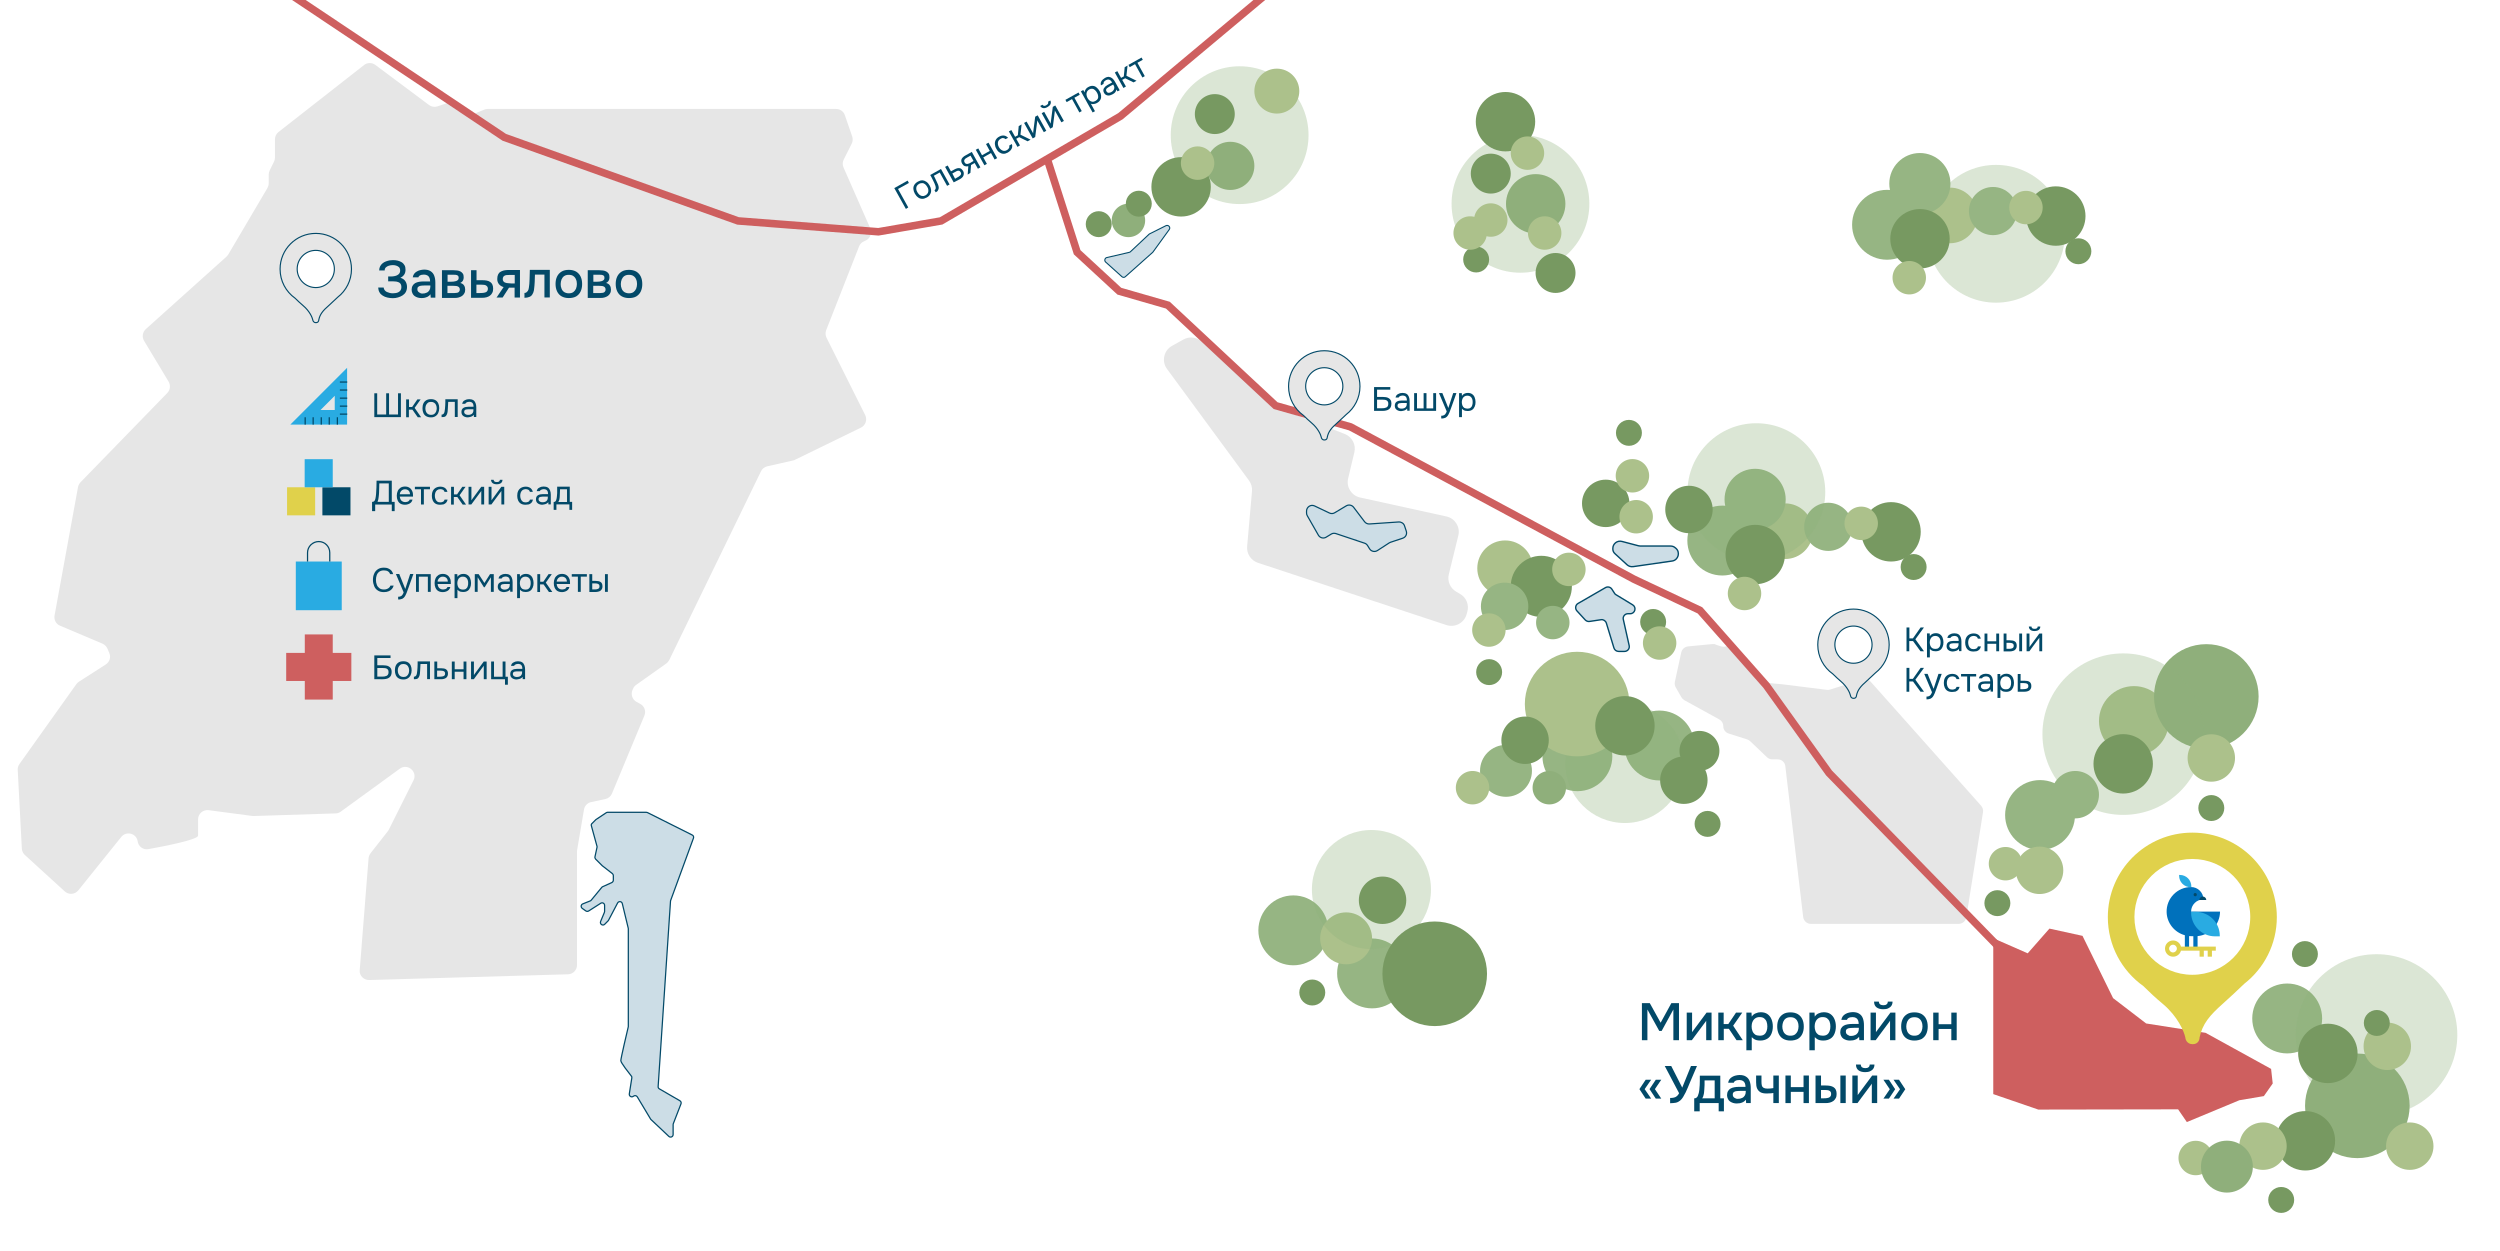 <?xml version="1.0" encoding="UTF-8"?> <svg xmlns="http://www.w3.org/2000/svg" xmlns:xlink="http://www.w3.org/1999/xlink" version="1.1" id="Слой_1" x="0px" y="0px" width="2003px" height="1002px" viewBox="0 0 2003 1002" style="enable-background:new 0 0 2003 1002;" xml:space="preserve"> <style type="text/css"> .st0{fill:#FFFFFF;} .st1{fill:#E6E6E6;} .st2{fill:#024968;} .st3{fill:#96B583;} .st4{fill:#ACC18B;} .st5{fill:#779961;} .st6{fill:#8FAF7B;} .st7{opacity:0.32;fill:#8FAF7B;} .st8{fill:none;stroke:#CE5F5F;stroke-width:6.058;stroke-miterlimit:10;} .st9{fill:#CCDDE6;stroke:#024968;stroke-width:0.866;stroke-miterlimit:10;} .st10{fill:#CCDDE6;stroke:#024968;stroke-width:0.981;stroke-miterlimit:10;} .st11{fill:#CCDDE6;stroke:#024968;stroke-width:1.123;stroke-miterlimit:10;} .st12{fill:#CE5F5F;} .st13{fill:#CCDDE6;stroke:#024968;stroke-miterlimit:10;} .st14{fill:#E0D14B;} .st15{fill:#29ABE2;} .st16{fill:#FFFDFA;stroke:#024968;stroke-miterlimit:10;} .st17{fill:none;stroke:#024968;stroke-miterlimit:10;} .st18{fill:#E6E6E6;stroke:#024968;stroke-width:0.905;stroke-miterlimit:10;} .st19{fill:#FFFFFF;stroke:#024968;stroke-width:0.905;stroke-miterlimit:10;} .st20{fill:#0071BC;} </style> <rect x="-8" y="-9" class="st0" width="2019" height="1020"></rect> <path class="st1" d="M295.8,785.2l159.3-4.6c4-0.1,7.2-3.4,7.2-7.4v-91c0-0.4,0-0.8,0.1-1.2l5.5-32.4c0.5-3,2.8-5.4,5.8-6l11.3-2.4 c2.4-0.5,4.4-2.2,5.3-4.4l26-62.5c1.5-3.5,0-7.6-3.4-9.4l-2.8-1.5c-3.5-1.8-4.9-6.1-3.3-9.7l0.5-1.1c0.5-1.2,1.4-2.2,2.4-2.9 l24.1-17.1c1-0.7,1.8-1.7,2.4-2.8l73.5-151.2c1-2,2.8-3.5,5-4l20.8-4.7c0.6-0.1,1.1-0.3,1.6-0.6l52.7-25.7c3.7-1.8,5.2-6.3,3.4-10 l-31-62c-0.9-1.9-1-4.1-0.3-6l26.4-67.2c0.7-1.8,2-3.2,3.8-4l1.5-0.7c3.7-1.7,5.3-6,3.7-9.7l-21.5-48.9c-0.9-2-0.8-4.3,0.2-6.3 l6.4-12.7c0.9-1.8,1-3.8,0.4-5.7l-5.9-17.1c-1-3-3.8-5-7-5H390.7c-1,0-2,0.2-2.9,0.6l-7,2.9c-3.1,1.3-6.7,0.4-8.7-2.3l-3.3-4.2 c-1.9-2.5-5.3-3.5-8.3-2.5l-9.9,3.4c-2.3,0.8-4.9,0.4-6.9-1.1L300.7,52c-2.7-2-6.4-2-9,0.1l-68.6,53.7c-1.8,1.4-2.8,3.6-2.8,5.8 v14.7c0,1.2-0.3,2.3-0.8,3.3l-3.4,6.9c-0.5,1-0.8,2.2-0.8,3.3v7c0,1.3-0.4,2.6-1,3.8l-31.3,53.1c-0.4,0.7-0.9,1.2-1.4,1.8 l-64.8,58.2c-2.6,2.4-3.2,6.3-1.4,9.3l19.7,32.8c1.7,2.9,1.3,6.6-1,9l-69.6,71.6c-1,1.1-1.7,2.4-2,3.9L43.7,493.2 c-0.6,3.4,1.2,6.8,4.4,8.1l34,14.4c1.8,0.8,3.2,2.2,4,4l1.5,3.6c1.4,3.3,0.2,7.1-2.9,9.1l-21.5,13.8c-0.8,0.5-1.5,1.2-2,1.9 l-45.6,64c-1,1.4-1.5,3-1.4,4.7l3.3,63.1c0.1,2,1,3.8,2.4,5.1l32,29.2c3.2,2.9,8.1,2.5,10.8-0.8l34.5-42.9c4.1-5,12.2-2.8,13.1,3.6 v0c0.6,4.2,4.5,7,8.7,6.2c13.3-2.4,39.7-7.6,39.7-10.8v-13c0-4.5,3.9-7.9,8.4-7.4l34.7,4.6c0.4,0.1,0.8,0.1,1.2,0.1l65.9-2.1 c1.5,0,2.9-0.5,4.1-1.4l47.3-34.4c6.3-4.6,14.5,2.4,11,9.3l-19.7,39.4c-0.2,0.4-0.5,0.9-0.8,1.3l-13.9,17.7c-0.9,1.2-1.4,2.5-1.6,4 l-7.1,89.8C287.8,781.6,291.4,785.3,295.8,785.2z"></path> <path class="st1" d="M1372.2,516l-19.7,1.9c-2.7,0.3-4.9,2.2-5.5,4.9l-5.1,23.5c-0.3,1.5-0.1,3.1,0.7,4.4l4.5,7.9 c0.6,1,1.4,1.8,2.4,2.4l28,15.4c2,1.1,3.2,3.2,3.2,5.4l0,0c0,2.7,1.7,5.1,4.3,5.9l14.8,4.7c0.9,0.3,1.7,0.8,2.4,1.4l13.5,12.9 c1.2,1.1,2.7,1.7,4.3,1.7h4.3c3.1,0,5.8,2.3,6.1,5.5l14.3,120.8c0.4,3.1,3,5.5,6.1,5.5h118.5c3,0,5.6-2.2,6.1-5.2l13.4-84.3 c0.3-1.8-0.3-3.7-1.5-5.1l-88.6-99.5c-1.6-1.8-4.2-2.5-6.5-1.8l-26,8.2c-0.9,0.3-1.7,0.4-2.6,0.2l-36-4.5 c-1.3-0.2-11.4-0.7-12.4-1.6l-24.3-28.4c-1.5-1.4-1.7-1.9-3.7-1.4l-4.8,1.2c-1.2,0.3-2.4,0.2-3.5-0.1l-4.2-1.4 C1374,516,1373.1,515.9,1372.2,516z"></path> <path class="st1" d="M948.2,272l-9.2,5.1c-6.6,3.7-8.5,12.4-4,18.5l65.7,89.4c1.8,2.5,2.7,5.5,2.4,8.6l-3.9,44.2 c-0.5,5.8,3,11.2,8.6,13.1l151.1,49.9c6.8,2.2,14.1-1.6,16.1-8.5l0.6-2.1c1.6-5.6-0.8-11.6-5.9-14.4l-2.9-1.7c-4.9-2.8-7.4-8.5-6-14 l7.6-31c1.7-6.9-2.6-13.8-9.5-15.3l-69.2-15.2c-6.9-1.5-11.2-8.4-9.6-15.2l5-21c1.5-6.1-1.8-12.4-7.7-14.7l-51.9-20.3 c-1.3-0.5-2.6-1.3-3.7-2.2l-59.2-51.6C958.6,270,952.8,269.4,948.2,272z"></path> <g> <g> <path class="st2" d="M314.7,238.9c-1.5,0-2.9-0.2-4.3-0.5c-1.4-0.3-2.6-0.8-3.7-1.5s-2-1.5-2.6-2.6c-0.7-1.1-1-2.4-1.1-3.9h4.4 c0.1,0.8,0.3,1.5,0.8,2.1c0.4,0.6,1,1,1.7,1.4c0.7,0.3,1.5,0.6,2.3,0.8s1.7,0.3,2.6,0.3c0.7,0,1.4-0.1,2.2-0.2 c0.8-0.1,1.5-0.3,2.2-0.7s1.3-0.8,1.7-1.5c0.4-0.6,0.7-1.5,0.7-2.5c0-1-0.2-1.8-0.5-2.4c-0.3-0.6-0.8-1.1-1.4-1.4 c-0.6-0.3-1.3-0.5-2.2-0.7c-0.8-0.1-1.7-0.2-2.7-0.2H311v-3.9h2.5c0.9,0,1.8-0.1,2.7-0.3s1.6-0.4,2.2-0.8c0.6-0.3,1.2-0.8,1.6-1.4 c0.4-0.6,0.6-1.3,0.6-2.1c0-1.2-0.3-2.2-0.9-2.8c-0.6-0.6-1.4-1-2.3-1.3s-1.8-0.4-2.8-0.4c-1.1,0-2.1,0.2-3.1,0.5 c-1,0.3-1.8,0.8-2.4,1.4c-0.6,0.6-0.9,1.4-0.9,2.4h-4.4c0-1.3,0.3-2.5,0.8-3.4c0.5-1,1.2-1.7,2-2.4s1.7-1.1,2.7-1.5 c1-0.4,2-0.6,2.9-0.8c1-0.1,1.9-0.2,2.7-0.2c1.3,0,2.5,0.1,3.7,0.4c1.2,0.3,2.2,0.7,3.2,1.3c1,0.6,1.7,1.4,2.3,2.4 s0.8,2.2,0.8,3.7c0,0.7-0.1,1.4-0.3,2.2c-0.2,0.8-0.6,1.5-1.2,2.2c-0.6,0.7-1.4,1.4-2.6,2c1.7,0.4,3,1.3,3.9,2.6 c0.9,1.3,1.4,2.9,1.4,4.7c0,1.6-0.4,3-1,4.1c-0.6,1.1-1.5,2-2.6,2.7c-1.1,0.7-2.3,1.2-3.6,1.6 C317.6,238.7,316.2,238.9,314.7,238.9z"></path> <path class="st2" d="M337.6,238.8c-1,0-1.9-0.1-2.9-0.4c-0.9-0.3-1.8-0.7-2.5-1.2c-0.7-0.5-1.3-1.2-1.7-2.1 c-0.4-0.8-0.7-1.8-0.7-2.9c0-1.3,0.3-2.5,0.8-3.3c0.5-0.9,1.2-1.6,2.1-2.1c0.9-0.5,1.9-0.8,3-1s2.3-0.3,3.5-0.3h5.4 c0-1.1-0.2-2.1-0.5-2.9c-0.3-0.8-0.9-1.5-1.6-1.9s-1.7-0.7-2.8-0.7c-0.7,0-1.4,0.1-2,0.2c-0.6,0.2-1.2,0.4-1.6,0.7 c-0.4,0.3-0.8,0.8-0.9,1.3h-4.5c0.2-1.1,0.5-2,1.1-2.8c0.6-0.8,1.3-1.4,2.2-1.9s1.8-0.9,2.8-1.1c1-0.2,2-0.4,3-0.4 c2.1,0,3.9,0.4,5.2,1.3c1.3,0.8,2.3,2,2.9,3.6c0.6,1.6,0.9,3.4,0.9,5.6v12h-3.7l-0.2-2.7c-0.6,0.8-1.4,1.4-2.2,1.9 c-0.8,0.4-1.7,0.7-2.6,0.9C339.3,238.8,338.5,238.8,337.6,238.8z M338.4,235.2c1.3,0,2.4-0.2,3.4-0.7c1-0.4,1.7-1.1,2.2-1.9 c0.5-0.8,0.8-1.8,0.8-3v-0.9h-3.9c-0.8,0-1.6,0-2.4,0.1c-0.8,0-1.5,0.2-2.1,0.3c-0.6,0.2-1.1,0.5-1.5,0.9s-0.5,1-0.5,1.8 c0,0.8,0.2,1.4,0.6,1.8c0.4,0.5,0.9,0.8,1.6,1.1C337,235.1,337.7,235.2,338.4,235.2z"></path> <path class="st2" d="M354.1,238.6v-22.1h9.3c1,0,1.9,0.1,2.9,0.2c1,0.1,1.8,0.4,2.6,0.8c0.8,0.4,1.4,1,1.9,1.7s0.7,1.7,0.7,2.9 c0,0.7-0.1,1.4-0.3,2c-0.2,0.6-0.5,1.1-0.9,1.5c-0.4,0.4-0.9,0.8-1.5,1.1c1.4,0.4,2.4,1,3,2c0.6,0.9,0.9,2.1,0.9,3.3 c0,1.2-0.2,2.2-0.7,3c-0.4,0.8-1,1.5-1.8,2.1c-0.8,0.5-1.6,0.9-2.6,1.2s-1.9,0.4-2.9,0.4H354.1z M358.5,225.7h3.3 c0.5,0,1.1,0,1.7-0.1c0.6-0.1,1.3-0.2,1.9-0.4c0.6-0.2,1.1-0.5,1.5-0.9c0.4-0.4,0.6-0.9,0.6-1.6c0-0.9-0.2-1.5-0.7-1.9 c-0.5-0.3-1.1-0.6-1.7-0.6c-0.7-0.1-1.3-0.1-2-0.1h-4.5V225.7z M358.5,234.8h5.5c0.8,0,1.5-0.1,2.2-0.2s1.2-0.4,1.6-0.9 c0.4-0.4,0.6-1,0.6-1.7c0-0.8-0.2-1.3-0.5-1.7c-0.3-0.4-0.8-0.7-1.3-0.9c-0.5-0.2-1.1-0.3-1.7-0.3c-0.6,0-1.2-0.1-1.8-0.1h-4.6 V234.8z"></path> <path class="st2" d="M377.4,238.6v-22.1h4.4v8h4.7c1.3,0,2.5,0.1,3.5,0.3c1.1,0.2,2,0.6,2.7,1.1c0.8,0.5,1.4,1.2,1.8,2.1 c0.4,0.9,0.6,2,0.6,3.3c0,1.3-0.2,2.4-0.7,3.3c-0.4,0.9-1.1,1.7-1.9,2.3s-1.7,1-2.8,1.3c-1.1,0.3-2.2,0.4-3.5,0.4H377.4z M381.8,234.8h2.4c0.9,0,1.7,0,2.5-0.1c0.8-0.1,1.5-0.2,2.1-0.4c0.6-0.2,1.2-0.5,1.5-1c0.4-0.5,0.6-1.1,0.6-1.9s-0.2-1.4-0.5-1.8 c-0.3-0.4-0.7-0.7-1.2-1c-0.5-0.2-1-0.4-1.6-0.4c-0.6-0.1-1.2-0.1-1.8-0.1h-4.1V234.8z"></path> <path class="st2" d="M397.7,238.6l5.8-8.6c-1.5-0.4-2.8-1.2-3.7-2.3c-0.9-1.1-1.4-2.4-1.4-4.1c0-1.4,0.2-2.6,0.6-3.5 c0.4-0.9,1-1.7,1.8-2.2c0.8-0.5,1.7-0.9,2.8-1.2c1.1-0.2,2.3-0.4,3.6-0.4h9.4v22.1h-4.3v-7.9h-4.5l-5.1,7.9H397.7z M409.6,227.1 h2.8v-6.8h-4.6c-0.8,0-1.4,0-2,0.1s-1.1,0.2-1.6,0.5c-0.4,0.2-0.8,0.6-1,1c-0.2,0.4-0.4,1-0.4,1.7c0,0.8,0.2,1.4,0.6,1.9 c0.4,0.5,0.9,0.8,1.6,1c0.6,0.2,1.4,0.4,2.2,0.4C408,227,408.8,227.1,409.6,227.1z"></path> <path class="st2" d="M420.2,238.6v-3.9c0.6,0,1.1-0.1,1.5-0.4c0.4-0.3,0.8-0.7,1.2-1.2c0.4-0.6,0.6-1.3,0.8-2.4 c0.2-1,0.3-2.1,0.4-3.2c0.1-1.3,0.2-2.6,0.2-3.9c0-1.3,0.1-2.5,0.1-3.8c0-1.2,0.1-2.4,0.1-3.6h16v22.1h-4.3v-18.3h-7.6 c0,0.9-0.1,1.9-0.1,2.9s-0.1,2-0.1,3c-0.1,1-0.1,2-0.2,3c-0.1,1.1-0.2,2.3-0.4,3.6c-0.2,1.3-0.7,2.4-1.3,3.4c-0.6,1-1.4,1.6-2.4,2 S421.8,238.6,420.2,238.6z"></path> <path class="st2" d="M455.7,238.8c-2.3,0-4.2-0.5-5.8-1.4c-1.6-0.9-2.8-2.3-3.6-4c-0.8-1.7-1.2-3.7-1.2-5.9c0-2.3,0.4-4.2,1.2-5.9 c0.8-1.7,2-3,3.6-4c1.6-1,3.6-1.4,5.9-1.4c2.3,0,4.2,0.5,5.8,1.4c1.6,1,2.8,2.3,3.6,4c0.8,1.7,1.2,3.7,1.2,6 c0,2.2-0.4,4.2-1.2,5.9c-0.8,1.7-2,3-3.6,4C460,238.4,458,238.8,455.7,238.8z M455.7,235c1.5,0,2.7-0.3,3.7-1 c0.9-0.7,1.6-1.6,2.1-2.7c0.4-1.1,0.7-2.4,0.7-3.7s-0.2-2.6-0.7-3.7c-0.4-1.1-1.1-2-2.1-2.7c-0.9-0.7-2.2-1-3.7-1 c-1.5,0-2.7,0.3-3.7,1c-1,0.7-1.6,1.6-2.1,2.7c-0.4,1.1-0.7,2.4-0.7,3.7c0,1.3,0.2,2.6,0.7,3.7c0.4,1.1,1.1,2,2.1,2.7 C453,234.6,454.2,235,455.7,235z"></path> <path class="st2" d="M470.9,238.6v-22.1h9.3c1,0,1.9,0.1,2.9,0.2c1,0.1,1.8,0.4,2.6,0.8c0.8,0.4,1.4,1,1.9,1.7s0.7,1.7,0.7,2.9 c0,0.7-0.1,1.4-0.3,2c-0.2,0.6-0.5,1.1-0.9,1.5c-0.4,0.4-0.9,0.8-1.5,1.1c1.4,0.4,2.4,1,3,2c0.6,0.9,0.9,2.1,0.9,3.3 c0,1.2-0.2,2.2-0.7,3c-0.4,0.8-1,1.5-1.8,2.1c-0.8,0.5-1.6,0.9-2.6,1.2s-1.9,0.4-2.9,0.4H470.9z M475.3,225.7h3.3 c0.5,0,1.1,0,1.7-0.1c0.6-0.1,1.3-0.2,1.9-0.4c0.6-0.2,1.1-0.5,1.5-0.9c0.4-0.4,0.6-0.9,0.6-1.6c0-0.9-0.2-1.5-0.7-1.9 c-0.5-0.3-1.1-0.6-1.7-0.6c-0.7-0.1-1.3-0.1-2-0.1h-4.5V225.7z M475.3,234.8h5.5c0.8,0,1.5-0.1,2.2-0.2s1.2-0.4,1.6-0.9 c0.4-0.4,0.6-1,0.6-1.7c0-0.8-0.2-1.3-0.5-1.7c-0.3-0.4-0.8-0.7-1.3-0.9c-0.5-0.2-1.1-0.3-1.7-0.3c-0.6,0-1.2-0.1-1.8-0.1h-4.6 V234.8z"></path> <path class="st2" d="M503.9,238.8c-2.3,0-4.2-0.5-5.8-1.4c-1.6-0.9-2.8-2.3-3.6-4c-0.8-1.7-1.2-3.7-1.2-5.9c0-2.3,0.4-4.2,1.2-5.9 c0.8-1.7,2-3,3.6-4c1.6-1,3.6-1.4,5.9-1.4c2.3,0,4.2,0.5,5.8,1.4c1.6,1,2.8,2.3,3.6,4c0.8,1.7,1.2,3.7,1.2,6 c0,2.2-0.4,4.2-1.2,5.9c-0.8,1.7-2,3-3.6,4C508.2,238.4,506.3,238.8,503.9,238.8z M503.9,235c1.5,0,2.7-0.3,3.7-1 c0.9-0.7,1.6-1.6,2.1-2.7c0.4-1.1,0.7-2.4,0.7-3.7s-0.2-2.6-0.7-3.7c-0.4-1.1-1.1-2-2.1-2.7c-0.9-0.7-2.2-1-3.7-1 c-1.5,0-2.7,0.3-3.7,1c-1,0.7-1.6,1.6-2.1,2.7c-0.4,1.1-0.7,2.4-0.7,3.7c0,1.3,0.2,2.6,0.7,3.7c0.4,1.1,1.1,2,2.1,2.7 C501.2,234.6,502.5,235,503.9,235z"></path> </g> </g> <g> <g> <path class="st2" d="M1100.9,329.2v-19.1h13v2.1h-10.6v5.8h4.3c0.9,0,1.8,0.1,2.7,0.2c0.9,0.1,1.6,0.4,2.3,0.8s1.2,0.9,1.6,1.6 c0.4,0.7,0.6,1.6,0.6,2.7c0,1.1-0.2,2-0.5,2.8c-0.4,0.8-0.9,1.4-1.5,1.8c-0.6,0.5-1.4,0.8-2.3,1s-1.8,0.3-2.9,0.3H1100.9z M1103.2,327.1h3.9c0.6,0,1.3,0,1.9-0.1c0.6-0.1,1.2-0.3,1.7-0.5s0.9-0.6,1.2-1.1c0.3-0.5,0.4-1.1,0.4-1.9c0-0.8-0.1-1.4-0.4-1.8 c-0.3-0.5-0.7-0.8-1.1-1c-0.5-0.2-1-0.4-1.6-0.4c-0.6-0.1-1.2-0.1-1.8-0.1h-4.1V327.1z"></path> <path class="st2" d="M1122.5,329.4c-0.6,0-1.3-0.1-1.9-0.3c-0.6-0.2-1.1-0.4-1.6-0.8c-0.5-0.4-0.9-0.8-1.1-1.3s-0.4-1.1-0.4-1.8 c0-0.8,0.1-1.5,0.4-2.1c0.3-0.6,0.7-1,1.2-1.3s1.1-0.6,1.8-0.7c0.7-0.1,1.4-0.2,2.1-0.2h4.2c0-0.8-0.1-1.5-0.3-2.1 c-0.2-0.6-0.6-1.1-1.1-1.4c-0.5-0.3-1.2-0.5-2-0.5c-0.5,0-1,0.1-1.4,0.2c-0.4,0.1-0.8,0.3-1.1,0.5c-0.3,0.2-0.5,0.5-0.7,0.9h-2.5 c0.1-0.6,0.4-1.2,0.7-1.7s0.8-0.8,1.4-1.1c0.5-0.3,1.1-0.5,1.7-0.7c0.6-0.1,1.2-0.2,1.8-0.2c1.4,0,2.5,0.3,3.3,0.8 s1.4,1.3,1.8,2.3s0.6,2.2,0.6,3.5v7.7h-1.9l-0.1-1.8c-0.4,0.5-0.9,1-1.4,1.2c-0.6,0.3-1.1,0.5-1.7,0.6S1123.1,329.4,1122.5,329.4z M1122.8,327.4c0.9,0,1.7-0.1,2.3-0.4c0.7-0.3,1.2-0.7,1.5-1.3c0.4-0.6,0.5-1.3,0.5-2.1v-0.7h-2.5c-0.6,0-1.2,0-1.8,0 c-0.6,0-1.1,0.1-1.6,0.2c-0.5,0.1-0.8,0.3-1.1,0.6c-0.3,0.3-0.4,0.7-0.4,1.3c0,0.5,0.1,1,0.4,1.3s0.6,0.6,1.1,0.8 S1122.3,327.4,1122.8,327.4z"></path> <path class="st2" d="M1133,329.2V315h2.3v12.2h5.3V315h2.3v12.2h5.4V315h2.3v14.2H1133z"></path> <path class="st2" d="M1154.7,335.3v-2.2c0.9,0,1.6-0.1,2.1-0.4c0.5-0.2,1-0.6,1.3-1.1c0.4-0.5,0.7-1.2,1-2l-6.2-14.7h2.7l4.8,12 l3.9-12h2.6l-4,11.2c-0.2,0.6-0.4,1.2-0.7,1.9c-0.3,0.7-0.5,1.5-0.8,2.2c-0.3,0.7-0.6,1.4-1,2.1s-0.8,1.2-1.2,1.6 c-0.4,0.3-0.7,0.6-1.1,0.8c-0.4,0.2-0.8,0.3-1.3,0.4C1156.2,335.3,1155.5,335.3,1154.7,335.3z"></path> <path class="st2" d="M1169,334.4V315h2.2l0.1,2.2c0.5-0.8,1.1-1.4,2-1.8c0.8-0.4,1.7-0.6,2.7-0.6c1.4,0,2.6,0.3,3.5,1 c0.9,0.6,1.6,1.5,2,2.6c0.4,1.1,0.7,2.3,0.7,3.7c0,1.4-0.2,2.6-0.7,3.7c-0.5,1.1-1.1,2-2.1,2.6c-0.9,0.6-2.1,0.9-3.6,0.9 c-0.7,0-1.4-0.1-1.9-0.2c-0.6-0.2-1.1-0.4-1.5-0.7c-0.4-0.3-0.8-0.6-1.1-1v6.8H1169z M1175.7,327.4c1,0,1.9-0.2,2.5-0.7 c0.6-0.5,1.1-1.1,1.3-1.9c0.3-0.8,0.4-1.7,0.4-2.6c0-1-0.1-1.9-0.4-2.6s-0.7-1.4-1.4-1.9s-1.5-0.7-2.5-0.7c-0.9,0-1.7,0.2-2.4,0.7 c-0.7,0.5-1.2,1.1-1.5,1.9c-0.3,0.8-0.5,1.7-0.5,2.6c0,1,0.2,1.9,0.5,2.7c0.3,0.8,0.8,1.4,1.5,1.9 C1173.9,327.1,1174.7,327.4,1175.7,327.4z"></path> </g> </g> <g> <g> <path class="st2" d="M1527.5,521.8v-19.1h2.3v8.8h2.8l6.2-8.8h2.7l-6.9,9.5l6.9,9.6h-2.8l-6-8.2h-3v8.2H1527.5z"></path> <path class="st2" d="M1543.9,526.9v-19.4h2.2l0.1,2.2c0.5-0.8,1.1-1.4,2-1.8c0.8-0.4,1.7-0.6,2.7-0.6c1.4,0,2.6,0.3,3.5,1 c0.9,0.6,1.6,1.5,2,2.6c0.4,1.1,0.7,2.3,0.7,3.7c0,1.4-0.2,2.6-0.7,3.7c-0.5,1.1-1.1,2-2.1,2.6c-0.9,0.6-2.1,0.9-3.6,0.9 c-0.7,0-1.4-0.1-1.9-0.2c-0.6-0.2-1.1-0.4-1.5-0.7c-0.4-0.3-0.8-0.6-1.1-1v6.8H1543.9z M1550.6,519.9c1,0,1.9-0.2,2.5-0.7 c0.6-0.5,1.1-1.1,1.3-1.9c0.3-0.8,0.4-1.7,0.4-2.6c0-1-0.1-1.9-0.4-2.6s-0.7-1.4-1.4-1.9s-1.5-0.7-2.5-0.7c-0.9,0-1.7,0.2-2.4,0.7 c-0.7,0.5-1.2,1.1-1.5,1.9c-0.3,0.8-0.5,1.7-0.5,2.6c0,1,0.2,1.9,0.5,2.7c0.3,0.8,0.8,1.4,1.5,1.9 C1548.8,519.7,1549.6,519.9,1550.6,519.9z"></path> <path class="st2" d="M1564.6,522c-0.6,0-1.3-0.1-1.9-0.3c-0.6-0.2-1.1-0.4-1.6-0.8c-0.5-0.4-0.9-0.8-1.1-1.3s-0.4-1.1-0.4-1.8 c0-0.8,0.1-1.5,0.4-2.1c0.3-0.6,0.7-1,1.2-1.3s1.1-0.6,1.8-0.7c0.7-0.1,1.4-0.2,2.1-0.2h4.2c0-0.8-0.1-1.5-0.3-2.1 c-0.2-0.6-0.6-1.1-1.1-1.4c-0.5-0.3-1.2-0.5-2-0.5c-0.5,0-1,0.1-1.4,0.2c-0.4,0.1-0.8,0.3-1.1,0.5c-0.3,0.2-0.5,0.5-0.7,0.9h-2.5 c0.1-0.6,0.4-1.2,0.7-1.7s0.8-0.8,1.4-1.1c0.5-0.3,1.1-0.5,1.7-0.7c0.6-0.1,1.2-0.2,1.8-0.2c1.4,0,2.5,0.3,3.3,0.8 s1.4,1.3,1.8,2.3s0.6,2.2,0.6,3.5v7.7h-1.9l-0.1-1.8c-0.4,0.5-0.9,1-1.4,1.2c-0.6,0.3-1.1,0.5-1.7,0.6S1565.2,522,1564.6,522z M1564.9,519.9c0.9,0,1.7-0.1,2.3-0.4c0.7-0.3,1.2-0.7,1.5-1.3c0.4-0.6,0.5-1.3,0.5-2.1v-0.7h-2.5c-0.6,0-1.2,0-1.8,0 c-0.6,0-1.1,0.1-1.6,0.2c-0.5,0.1-0.8,0.3-1.1,0.6c-0.3,0.3-0.4,0.7-0.4,1.3c0,0.5,0.1,1,0.4,1.3s0.6,0.6,1.1,0.8 S1564.4,519.9,1564.9,519.9z"></path> <path class="st2" d="M1581.1,522c-1.5,0-2.7-0.3-3.7-0.9c-1-0.6-1.7-1.5-2.2-2.6s-0.7-2.3-0.7-3.7c0-1.3,0.2-2.6,0.7-3.7 c0.5-1.1,1.3-2,2.3-2.6s2.3-1,3.9-1c1,0,1.8,0.2,2.6,0.5c0.8,0.3,1.4,0.8,1.9,1.4s0.9,1.4,1.1,2.3h-2.3c-0.3-0.8-0.7-1.4-1.3-1.7 c-0.6-0.3-1.3-0.5-2.1-0.5c-1.1,0-1.9,0.3-2.6,0.8c-0.6,0.5-1.1,1.2-1.4,2c-0.3,0.8-0.4,1.7-0.4,2.6c0,0.9,0.2,1.8,0.5,2.6 c0.3,0.8,0.8,1.4,1.4,1.9c0.6,0.5,1.5,0.7,2.5,0.7c0.8,0,1.5-0.2,2.1-0.5c0.7-0.3,1.1-0.9,1.3-1.7h2.4c-0.2,1-0.6,1.8-1.1,2.4 c-0.6,0.6-1.3,1.1-2.1,1.4C1583,521.8,1582.1,522,1581.1,522z"></path> <path class="st2" d="M1590,521.8v-14.2h2.3v6.2h7.1v-6.2h2.3v14.2h-2.3v-6h-7.1v6H1590z"></path> <path class="st2" d="M1605.3,521.8v-14.2h2.3v5.4h2.6c0.8,0,1.6,0.1,2.3,0.2c0.7,0.1,1.3,0.4,1.8,0.7c0.5,0.3,0.9,0.8,1.1,1.3 s0.4,1.2,0.4,2.1c0,0.8-0.1,1.5-0.4,2.1c-0.3,0.6-0.7,1-1.1,1.4s-1.1,0.6-1.8,0.8c-0.7,0.2-1.4,0.3-2.2,0.3H1605.3z M1607.7,519.8 h0.8c0.6,0,1.2,0,1.8,0c0.6,0,1.1-0.1,1.6-0.3c0.5-0.1,0.9-0.4,1.1-0.7c0.3-0.3,0.4-0.8,0.4-1.4c0-0.6-0.1-1-0.3-1.3 c-0.2-0.3-0.5-0.5-0.9-0.7c-0.4-0.2-0.8-0.2-1.2-0.3c-0.4,0-0.8-0.1-1.3-0.1h-2.1V519.8z M1617.8,521.8v-14.2h2.3v14.2H1617.8z"></path> <path class="st2" d="M1623.7,521.8v-14.2h2.3v10.9c0.1-0.3,0.3-0.5,0.5-0.8s0.4-0.5,0.5-0.7l6.9-9.4h2.3v14.2h-2.3v-10.9 c-0.1,0.3-0.3,0.5-0.5,0.8c-0.2,0.2-0.3,0.5-0.5,0.6l-7,9.5H1623.7z M1630.1,505.6c-1.4,0-2.5-0.3-3.3-0.9 c-0.8-0.6-1.2-1.5-1.3-2.7h2.1c0,0.6,0.3,1.1,0.7,1.4c0.4,0.3,1,0.4,1.8,0.4s1.4-0.1,1.8-0.4c0.4-0.3,0.7-0.7,0.7-1.4h2.1 c0,0.8-0.2,1.4-0.6,2s-0.9,0.9-1.6,1.2C1631.9,505.4,1631,505.6,1630.1,505.6z"></path> <path class="st2" d="M1527.5,554.2v-19.1h2.3v8.8h2.8l6.2-8.8h2.7l-6.9,9.5l6.9,9.6h-2.8l-6-8.2h-3v8.2H1527.5z"></path> <path class="st2" d="M1543.5,560.3v-2.2c0.9,0,1.6-0.1,2.1-0.4c0.5-0.2,1-0.6,1.3-1.1c0.4-0.5,0.7-1.2,1-2l-6.2-14.7h2.7l4.8,12 l3.9-12h2.6l-4,11.2c-0.2,0.6-0.4,1.2-0.7,1.9c-0.3,0.7-0.5,1.5-0.8,2.2c-0.3,0.7-0.6,1.4-1,2.1s-0.8,1.2-1.2,1.6 c-0.4,0.3-0.7,0.6-1.1,0.8c-0.4,0.2-0.8,0.3-1.3,0.4C1545.1,560.3,1544.4,560.3,1543.5,560.3z"></path> <path class="st2" d="M1564,554.4c-1.5,0-2.7-0.3-3.7-0.9c-1-0.6-1.7-1.5-2.2-2.6s-0.7-2.3-0.7-3.7c0-1.3,0.2-2.6,0.7-3.7 c0.5-1.1,1.3-2,2.3-2.6s2.3-1,3.9-1c1,0,1.8,0.2,2.6,0.5c0.8,0.3,1.4,0.8,1.9,1.4s0.9,1.4,1.1,2.3h-2.3c-0.3-0.8-0.7-1.4-1.3-1.7 c-0.6-0.3-1.3-0.5-2.1-0.5c-1.1,0-1.9,0.3-2.6,0.8c-0.6,0.5-1.1,1.2-1.4,2c-0.3,0.8-0.4,1.7-0.4,2.6c0,0.9,0.2,1.8,0.5,2.6 c0.3,0.8,0.8,1.4,1.4,1.9c0.6,0.5,1.5,0.7,2.5,0.7c0.8,0,1.5-0.2,2.1-0.5c0.7-0.3,1.1-0.9,1.3-1.7h2.4c-0.2,1-0.6,1.8-1.1,2.4 c-0.6,0.6-1.3,1.1-2.1,1.4C1565.8,554.2,1564.9,554.4,1564,554.4z"></path> <path class="st2" d="M1576.1,554.2V542h-4.9v-2h12.1v2h-4.9v12.2H1576.1z"></path> <path class="st2" d="M1589.9,554.4c-0.6,0-1.3-0.1-1.9-0.3c-0.6-0.2-1.1-0.4-1.6-0.8c-0.5-0.4-0.9-0.8-1.1-1.3s-0.4-1.1-0.4-1.8 c0-0.8,0.1-1.5,0.4-2.1c0.3-0.6,0.7-1,1.2-1.3s1.1-0.6,1.8-0.7c0.7-0.1,1.4-0.2,2.1-0.2h4.2c0-0.8-0.1-1.5-0.3-2.1 c-0.2-0.6-0.6-1.1-1.1-1.4c-0.5-0.3-1.2-0.5-2-0.5c-0.5,0-1,0.1-1.4,0.2c-0.4,0.1-0.8,0.3-1.1,0.5c-0.3,0.2-0.5,0.5-0.7,0.9h-2.5 c0.1-0.6,0.4-1.2,0.7-1.7s0.8-0.8,1.4-1.1c0.5-0.3,1.1-0.5,1.7-0.7c0.6-0.1,1.2-0.2,1.8-0.2c1.4,0,2.5,0.3,3.3,0.8 s1.4,1.3,1.8,2.3s0.6,2.2,0.6,3.5v7.7h-1.9l-0.1-1.8c-0.4,0.5-0.9,1-1.4,1.2c-0.6,0.3-1.1,0.5-1.7,0.6S1590.5,554.4,1589.9,554.4z M1590.2,552.3c0.9,0,1.7-0.1,2.3-0.4c0.7-0.3,1.2-0.7,1.5-1.3c0.4-0.6,0.5-1.3,0.5-2.1v-0.7h-2.5c-0.6,0-1.2,0-1.8,0 c-0.6,0-1.1,0.1-1.6,0.2c-0.5,0.1-0.8,0.3-1.1,0.6c-0.3,0.3-0.4,0.7-0.4,1.3c0,0.5,0.1,1,0.4,1.3s0.6,0.6,1.1,0.8 S1589.7,552.3,1590.2,552.3z"></path> <path class="st2" d="M1600.4,559.3V540h2.2l0.1,2.2c0.5-0.8,1.1-1.4,2-1.8c0.8-0.4,1.7-0.6,2.7-0.6c1.4,0,2.6,0.3,3.5,1 c0.9,0.6,1.6,1.5,2,2.6c0.4,1.1,0.7,2.3,0.7,3.7c0,1.4-0.2,2.6-0.7,3.7c-0.5,1.1-1.1,2-2.1,2.6c-0.9,0.6-2.1,0.9-3.6,0.9 c-0.7,0-1.4-0.1-1.9-0.2c-0.6-0.2-1.1-0.4-1.5-0.7c-0.4-0.3-0.8-0.6-1.1-1v6.8H1600.4z M1607.1,552.3c1,0,1.9-0.2,2.5-0.7 c0.6-0.5,1.1-1.1,1.3-1.9c0.3-0.8,0.4-1.7,0.4-2.6c0-1-0.1-1.9-0.4-2.6s-0.7-1.4-1.4-1.9s-1.5-0.7-2.5-0.7c-0.9,0-1.7,0.2-2.4,0.7 c-0.7,0.5-1.2,1.1-1.5,1.9c-0.3,0.8-0.5,1.7-0.5,2.6c0,1,0.2,1.9,0.5,2.7c0.3,0.8,0.8,1.4,1.5,1.9 C1605.2,552.1,1606.1,552.3,1607.1,552.3z"></path> <path class="st2" d="M1616.6,554.2V540h2.3v5.4h3.1c0.8,0,1.6,0.1,2.3,0.2s1.3,0.4,1.7,0.7c0.5,0.3,0.9,0.8,1.1,1.3 c0.3,0.5,0.4,1.2,0.4,2.1c0,0.8-0.1,1.4-0.4,2c-0.3,0.6-0.6,1-1.1,1.4c-0.5,0.4-1.1,0.6-1.7,0.8c-0.7,0.2-1.4,0.3-2.2,0.3H1616.6z M1618.9,552.2h1.3c0.6,0,1.2,0,1.8-0.1s1.1-0.1,1.6-0.3c0.5-0.1,0.9-0.4,1.1-0.7c0.3-0.3,0.4-0.8,0.4-1.4c0-0.6-0.1-1-0.3-1.3 c-0.2-0.3-0.5-0.5-0.9-0.7c-0.4-0.2-0.8-0.2-1.2-0.3s-0.8-0.1-1.3-0.1h-2.7V552.2z"></path> </g> </g> <g> <g> <path class="st2" d="M1315.5,833.4v-29.7h6.3l8.7,15.7l8.6-15.7h6.1v29.7h-4.5v-24.6l-9.4,17.2h-1.9l-9.5-17.2v24.6H1315.5z"></path> <path class="st2" d="M1351.4,833.4v-22.1h4.3V827c0.2-0.3,0.4-0.7,0.8-1.1c0.3-0.4,0.5-0.7,0.7-1l10.1-13.6h4v22.1h-4.3v-15.6 c-0.2,0.4-0.5,0.7-0.7,1.1c-0.3,0.4-0.5,0.7-0.7,0.9l-10.1,13.6H1351.4z"></path> <path class="st2" d="M1376.7,833.4v-22.1h4.3v9.2h3.7l6.2-9.2h5l-7.3,10.5l7.7,11.6h-5l-6.1-9.1h-4.1v9.1H1376.7z"></path> <path class="st2" d="M1399.2,841.5v-30.2h4.1l0.2,3.2c0.8-1.2,1.8-2.1,3.1-2.6c1.3-0.6,2.7-0.9,4.1-0.9c2.2,0,4,0.5,5.4,1.5 c1.4,1,2.5,2.4,3.2,4.1s1.1,3.6,1.1,5.8s-0.4,4.1-1.1,5.8s-1.8,3.1-3.3,4s-3.3,1.5-5.6,1.5c-1.1,0-2.1-0.1-2.9-0.3 c-0.9-0.2-1.6-0.6-2.3-1c-0.6-0.4-1.2-0.9-1.7-1.4v10.5H1399.2z M1409.9,829.8c1.5,0,2.7-0.3,3.6-1s1.5-1.6,1.9-2.7 c0.4-1.1,0.6-2.3,0.6-3.7c0-1.4-0.2-2.6-0.6-3.8c-0.4-1.1-1.1-2-2-2.7c-0.9-0.7-2.1-1-3.6-1c-1.4,0-2.5,0.3-3.5,1 c-1,0.7-1.7,1.6-2.2,2.8c-0.5,1.1-0.7,2.4-0.7,3.7c0,1.4,0.2,2.6,0.7,3.8s1.2,2,2.1,2.7C1407.2,829.5,1408.5,829.8,1409.9,829.8z"></path> <path class="st2" d="M1434.5,833.7c-2.3,0-4.2-0.5-5.8-1.4c-1.6-0.9-2.8-2.3-3.6-4c-0.8-1.7-1.2-3.7-1.2-5.9 c0-2.3,0.4-4.2,1.2-5.9c0.8-1.7,2-3,3.6-4c1.6-1,3.6-1.4,5.9-1.4c2.3,0,4.2,0.5,5.8,1.4c1.6,1,2.8,2.3,3.6,4 c0.8,1.7,1.2,3.7,1.2,6c0,2.2-0.4,4.2-1.2,5.9c-0.8,1.7-2,3-3.6,4C1438.8,833.2,1436.8,833.7,1434.5,833.7z M1434.5,829.8 c1.5,0,2.7-0.3,3.7-1c0.9-0.7,1.6-1.6,2.1-2.7c0.4-1.1,0.7-2.4,0.7-3.7s-0.2-2.6-0.7-3.7c-0.4-1.1-1.1-2-2.1-2.7 c-0.9-0.7-2.2-1-3.7-1c-1.5,0-2.7,0.3-3.7,1c-1,0.7-1.6,1.6-2.1,2.7c-0.4,1.1-0.7,2.4-0.7,3.7c0,1.3,0.2,2.6,0.7,3.7 c0.4,1.1,1.1,2,2.1,2.7C1431.8,829.5,1433,829.8,1434.5,829.8z"></path> <path class="st2" d="M1449.7,841.5v-30.2h4.1l0.2,3.2c0.8-1.2,1.8-2.1,3.1-2.6c1.3-0.6,2.7-0.9,4.1-0.9c2.2,0,4,0.5,5.4,1.5 c1.4,1,2.5,2.4,3.2,4.1s1.1,3.6,1.1,5.8s-0.4,4.1-1.1,5.8s-1.8,3.1-3.3,4s-3.3,1.5-5.6,1.5c-1.1,0-2.1-0.1-2.9-0.3 c-0.9-0.2-1.6-0.6-2.3-1c-0.6-0.4-1.2-0.9-1.7-1.4v10.5H1449.7z M1460.4,829.8c1.5,0,2.7-0.3,3.6-1s1.5-1.6,1.9-2.7 c0.4-1.1,0.6-2.3,0.6-3.7c0-1.4-0.2-2.6-0.6-3.8c-0.4-1.1-1.1-2-2-2.7c-0.9-0.7-2.1-1-3.6-1c-1.4,0-2.5,0.3-3.5,1 c-1,0.7-1.7,1.6-2.2,2.8c-0.5,1.1-0.7,2.4-0.7,3.7c0,1.4,0.2,2.6,0.7,3.8s1.2,2,2.1,2.7C1457.8,829.5,1459,829.8,1460.4,829.8z"></path> <path class="st2" d="M1482.2,833.7c-1,0-1.9-0.1-2.9-0.4c-0.9-0.3-1.8-0.7-2.5-1.2c-0.7-0.5-1.3-1.2-1.7-2.1 c-0.4-0.8-0.7-1.8-0.7-2.9c0-1.3,0.3-2.5,0.8-3.3c0.5-0.9,1.2-1.6,2.1-2.1c0.9-0.5,1.9-0.8,3-1s2.3-0.3,3.5-0.3h5.4 c0-1.1-0.2-2.1-0.5-2.9c-0.3-0.8-0.9-1.5-1.6-1.9s-1.7-0.7-2.8-0.7c-0.7,0-1.4,0.1-2,0.2c-0.6,0.2-1.2,0.4-1.6,0.7 c-0.4,0.3-0.8,0.8-0.9,1.3h-4.5c0.2-1.1,0.5-2,1.1-2.8c0.6-0.8,1.3-1.4,2.2-1.9s1.8-0.9,2.8-1.1c1-0.2,2-0.4,3-0.4 c2.1,0,3.9,0.4,5.2,1.3c1.3,0.8,2.3,2,2.9,3.6c0.6,1.6,0.9,3.4,0.9,5.6v12h-3.7l-0.2-2.7c-0.6,0.8-1.4,1.4-2.2,1.9 c-0.8,0.4-1.7,0.7-2.6,0.9C1483.9,833.6,1483,833.7,1482.2,833.7z M1482.9,830c1.3,0,2.4-0.2,3.4-0.7c1-0.4,1.7-1.1,2.2-1.9 c0.5-0.8,0.8-1.8,0.8-3v-0.9h-3.9c-0.8,0-1.6,0-2.4,0.1c-0.8,0-1.5,0.2-2.1,0.3c-0.6,0.2-1.1,0.5-1.5,0.9s-0.5,1-0.5,1.8 c0,0.8,0.2,1.4,0.6,1.8c0.4,0.5,0.9,0.8,1.6,1.1C1481.5,829.9,1482.2,830,1482.9,830z"></path> <path class="st2" d="M1498.7,833.4v-22.1h4.3V827c0.2-0.3,0.4-0.7,0.8-1.1c0.3-0.4,0.5-0.7,0.7-1l10.1-13.6h4v22.1h-4.3v-15.6 c-0.2,0.4-0.5,0.7-0.7,1.1c-0.3,0.4-0.5,0.7-0.7,0.9l-10.1,13.6H1498.7z M1508.9,808.6c-2.3,0-4.1-0.5-5.4-1.5c-1.3-1-2-2.5-2-4.6 h3.8c0.1,1,0.4,1.7,1,2.2c0.6,0.4,1.5,0.7,2.6,0.7c1.1,0,2-0.2,2.6-0.7c0.6-0.4,1-1.2,1-2.2h3.8c0,1.3-0.3,2.4-0.9,3.3 c-0.6,0.9-1.5,1.6-2.6,2.1C1511.8,808.4,1510.5,808.6,1508.9,808.6z"></path> <path class="st2" d="M1533.8,833.7c-2.3,0-4.2-0.5-5.8-1.4c-1.6-0.9-2.8-2.3-3.6-4c-0.8-1.7-1.2-3.7-1.2-5.9 c0-2.3,0.4-4.2,1.2-5.9c0.8-1.7,2-3,3.6-4c1.6-1,3.6-1.4,5.9-1.4c2.3,0,4.2,0.5,5.8,1.4c1.6,1,2.8,2.3,3.6,4 c0.8,1.7,1.2,3.7,1.2,6c0,2.2-0.4,4.2-1.2,5.9c-0.8,1.7-2,3-3.6,4C1538,833.2,1536.1,833.7,1533.8,833.7z M1533.8,829.8 c1.5,0,2.7-0.3,3.7-1c0.9-0.7,1.6-1.6,2.1-2.7c0.4-1.1,0.7-2.4,0.7-3.7s-0.2-2.6-0.7-3.7c-0.4-1.1-1.1-2-2.1-2.7 c-0.9-0.7-2.2-1-3.7-1c-1.5,0-2.7,0.3-3.7,1c-1,0.7-1.6,1.6-2.1,2.7c-0.4,1.1-0.7,2.4-0.7,3.7c0,1.3,0.2,2.6,0.7,3.7 c0.4,1.1,1.1,2,2.1,2.7C1531.1,829.5,1532.3,829.8,1533.8,829.8z"></path> <path class="st2" d="M1548.9,833.4v-22.1h4.3v9.3h10.2v-9.3h4.3v22.1h-4.3v-9h-10.2v9H1548.9z"></path> <path class="st2" d="M1318.5,880.2l-5-7.6l5-7.5h4.4l-5.2,7.5l5.2,7.6H1318.5z M1326.6,880.2l-5-7.6l5-7.5h4.4l-5.1,7.5l5.1,7.6 H1326.6z"></path> <path class="st2" d="M1338.1,883.9v-4.2c1.2,0,2.2-0.1,3-0.3c0.9-0.2,1.6-0.5,2.3-1.1c0.7-0.5,1.3-1.3,1.9-2.4l-11.5-21.8h5.2 l8.8,17.3l7-17.3h4.8l-5.9,13.8c-0.4,1-0.9,2.1-1.4,3.4c-0.6,1.3-1.2,2.6-1.8,4c-0.7,1.4-1.4,2.6-2.1,3.8c-0.7,1.1-1.5,2-2.3,2.7 c-1,0.8-2.1,1.4-3.4,1.7C1341.3,883.7,1339.8,883.9,1338.1,883.9z"></path> <path class="st2" d="M1357.4,890.4V880c0.8,0,1.4-0.2,1.9-0.6c0.5-0.4,0.9-1,1.1-1.6c0.3-0.7,0.5-1.4,0.7-2.2 c0.2-0.8,0.3-1.6,0.4-2.4c0.1-1.3,0.2-2.5,0.3-3.8c0-1.3,0.1-2.4,0.1-3.3c0-0.7,0-1.4,0-2.1s0-1.4,0-2.2h16.4V880h2.9v10.4h-4.2 v-6.6h-15.2v6.6H1357.4z M1363.8,880h10v-14.4h-8.1c0,1.1,0,2.3,0,3.6c0,1.3-0.1,2.6-0.2,3.7c-0.1,0.7-0.1,1.4-0.2,2.3 c-0.1,0.8-0.2,1.7-0.5,2.5C1364.7,878.5,1364.3,879.3,1363.8,880z"></path> <path class="st2" d="M1391.5,884.1c-1,0-1.9-0.1-2.9-0.4c-0.9-0.3-1.8-0.7-2.5-1.2c-0.7-0.5-1.3-1.2-1.7-2.1 c-0.4-0.8-0.7-1.8-0.7-2.9c0-1.3,0.3-2.5,0.8-3.3c0.5-0.9,1.2-1.6,2.1-2.1c0.9-0.5,1.9-0.8,3-1s2.3-0.3,3.5-0.3h5.4 c0-1.1-0.2-2.1-0.5-2.9c-0.3-0.8-0.9-1.5-1.6-1.9s-1.7-0.7-2.8-0.7c-0.7,0-1.4,0.1-2,0.2c-0.6,0.2-1.2,0.4-1.6,0.7 c-0.4,0.3-0.8,0.8-0.9,1.3h-4.5c0.2-1.1,0.5-2,1.1-2.8c0.6-0.8,1.3-1.4,2.2-1.9s1.8-0.9,2.8-1.1c1-0.2,2-0.4,3-0.4 c2.1,0,3.9,0.4,5.2,1.3c1.3,0.8,2.3,2,2.9,3.6c0.6,1.6,0.9,3.4,0.9,5.6v12h-3.7l-0.2-2.7c-0.6,0.8-1.4,1.4-2.2,1.9 c-0.8,0.4-1.7,0.7-2.6,0.9C1393.2,884,1392.4,884.1,1391.5,884.1z M1392.3,880.4c1.3,0,2.4-0.2,3.4-0.7c1-0.4,1.7-1.1,2.2-1.9 c0.5-0.8,0.8-1.8,0.8-3V874h-3.9c-0.8,0-1.6,0-2.4,0.1c-0.8,0-1.5,0.2-2.1,0.3c-0.6,0.2-1.1,0.5-1.5,0.9s-0.5,1-0.5,1.8 c0,0.8,0.2,1.4,0.6,1.8c0.4,0.5,0.9,0.8,1.6,1.1C1390.9,880.3,1391.6,880.4,1392.3,880.4z"></path> <path class="st2" d="M1420.8,883.8v-8.1c-1.1,0.2-2,0.3-2.9,0.3c-0.9,0.1-1.7,0.1-2.4,0.1c-2.1,0-3.8-0.3-5-1s-2.1-1.7-2.7-3 s-0.8-3-0.8-5v-5.4h4.3v5.1c0,1.1,0.1,2.1,0.3,2.9c0.2,0.8,0.7,1.4,1.3,1.8c0.7,0.4,1.7,0.7,3.1,0.7c0.7,0,1.5,0,2.4-0.1 c0.8-0.1,1.6-0.2,2.4-0.3v-10.1h4.4v22.1H1420.8z"></path> <path class="st2" d="M1430.5,883.8v-22.1h4.3v9.3h10.2v-9.3h4.3v22.1h-4.3v-9h-10.2v9H1430.5z"></path> <path class="st2" d="M1454.6,883.8v-22.1h4.4v8h3.7c1.3,0,2.5,0.1,3.6,0.3c1.1,0.2,2,0.6,2.8,1.1c0.8,0.5,1.4,1.2,1.8,2.1 c0.4,0.9,0.6,2,0.6,3.3c0,1.3-0.2,2.4-0.7,3.3s-1.1,1.7-1.9,2.3c-0.8,0.6-1.8,1-2.8,1.3c-1.1,0.3-2.2,0.4-3.5,0.4H1454.6z M1459.1,880h1.3c0.9,0,1.7,0,2.5-0.1c0.8-0.1,1.5-0.2,2.1-0.4c0.6-0.2,1.1-0.5,1.5-1c0.4-0.5,0.6-1.1,0.6-1.9 c0-0.8-0.1-1.4-0.4-1.8c-0.3-0.4-0.7-0.8-1.2-1c-0.5-0.2-1-0.4-1.6-0.4c-0.6-0.1-1.2-0.1-1.8-0.1h-3.1V880z M1474.5,883.8v-22.1 h4.3v22.1H1474.5z"></path> <path class="st2" d="M1484.1,883.8v-22.1h4.3v15.7c0.2-0.3,0.4-0.7,0.8-1.1c0.3-0.4,0.5-0.7,0.7-1l10.1-13.6h4v22.1h-4.3v-15.6 c-0.2,0.4-0.5,0.7-0.7,1.1c-0.3,0.4-0.5,0.7-0.7,0.9l-10.1,13.6H1484.1z M1494.4,859c-2.3,0-4.1-0.5-5.4-1.5c-1.3-1-2-2.5-2-4.6 h3.8c0.1,1,0.4,1.7,1,2.2c0.6,0.4,1.5,0.7,2.6,0.7c1.1,0,2-0.2,2.6-0.7c0.6-0.4,1-1.2,1-2.2h3.8c0,1.3-0.3,2.4-0.9,3.3 c-0.6,0.9-1.5,1.6-2.6,2.1C1497.2,858.8,1495.9,859,1494.4,859z"></path> <path class="st2" d="M1509,880.2l5.1-7.5l-5.1-7.6h4.4l5,7.6l-5,7.5H1509z M1517.1,880.2l5.2-7.5l-5.2-7.6h4.4l5,7.6l-5,7.5 H1517.1z"></path> </g> </g> <circle class="st3" cx="1099.3" cy="779.9" r="28"></circle> <circle class="st3" cx="1379.9" cy="433.1" r="28"></circle> <circle class="st3" cx="1263.8" cy="605.9" r="28"></circle> <circle class="st3" cx="1036.2" cy="745.4" r="28"></circle> <circle class="st3" cx="1206.6" cy="617.6" r="20.8"></circle> <circle class="st4" cx="1078.5" cy="751.8" r="20.8"></circle> <circle class="st3" cx="1329.5" cy="597.3" r="28"></circle> <circle class="st4" cx="1430.2" cy="425.6" r="22.3"></circle> <circle class="st4" cx="1205.9" cy="455.3" r="22.3"></circle> <circle class="st4" cx="1709.7" cy="577.7" r="28"></circle> <circle class="st3" cx="1634.5" cy="653" r="28"></circle> <circle class="st3" cx="1832.5" cy="816" r="28"></circle> <circle class="st3" cx="1406.2" cy="400.1" r="24.5"></circle> <circle class="st5" cx="1234.9" cy="469.8" r="24.5"></circle> <circle class="st3" cx="1464.8" cy="422.1" r="19.3"></circle> <circle class="st6" cx="1767.7" cy="558" r="41.9"></circle> <circle class="st7" cx="1701.1" cy="588.2" r="64.7"></circle> <circle class="st7" cx="1904.1" cy="829.2" r="64.7"></circle> <circle class="st7" cx="1301.8" cy="611.7" r="47.7"></circle> <circle class="st7" cx="1098.8" cy="712.7" r="47.7"></circle> <circle class="st7" cx="1407.2" cy="394.3" r="55.2"></circle> <circle class="st7" cx="1599.2" cy="187.3" r="55.2"></circle> <circle class="st7" cx="1218.2" cy="163.3" r="55.2"></circle> <circle class="st7" cx="993.2" cy="108.3" r="55.2"></circle> <circle class="st6" cx="1888.7" cy="886" r="41.9"></circle> <circle class="st5" cx="1149.5" cy="780.2" r="41.9"></circle> <circle class="st4" cx="1263.6" cy="564.1" r="41.9"></circle> <circle class="st5" cx="1301.9" cy="581.5" r="23.8"></circle> <circle class="st5" cx="946.3" cy="149.7" r="23.8"></circle> <circle class="st6" cx="1230.4" cy="163.3" r="23.8"></circle> <circle class="st5" cx="1206.2" cy="97.5" r="23.8"></circle> <circle class="st5" cx="1406.3" cy="444.3" r="23.8"></circle> <circle class="st5" cx="1515.1" cy="426.1" r="23.8"></circle> <circle class="st5" cx="1701.1" cy="612" r="23.8"></circle> <circle class="st5" cx="1847.1" cy="914" r="23.8"></circle> <circle class="st5" cx="1865.1" cy="844" r="23.8"></circle> <circle class="st5" cx="1221.9" cy="593.1" r="19"></circle> <circle class="st3" cx="1205.5" cy="485.8" r="19"></circle> <circle class="st5" cx="1349.1" cy="625.1" r="19"></circle> <circle class="st5" cx="1107.7" cy="721.3" r="19"></circle> <circle class="st4" cx="1771.7" cy="607.3" r="19"></circle> <circle class="st4" cx="1912.7" cy="838.3" r="19"></circle> <circle class="st4" cx="1930.7" cy="918.3" r="19"></circle> <circle class="st4" cx="1634.1" cy="697.3" r="19"></circle> <circle class="st4" cx="1759.2" cy="927.8" r="13.8"></circle> <circle class="st4" cx="1813.1" cy="918.3" r="19"></circle> <circle class="st3" cx="1662.7" cy="636.7" r="19"></circle> <circle class="st6" cx="1784.2" cy="934.7" r="20.8"></circle> <circle class="st5" cx="1353.2" cy="408.2" r="19"></circle> <circle class="st5" cx="1286.5" cy="403.3" r="19"></circle> <circle class="st6" cx="904.1" cy="176.6" r="13.4"></circle> <circle class="st6" cx="1241.3" cy="631.1" r="13.4"></circle> <circle class="st6" cx="985.7" cy="132.9" r="19.3"></circle> <circle class="st5" cx="973.3" cy="91.4" r="16"></circle> <circle class="st5" cx="1194.4" cy="139.1" r="16"></circle> <circle class="st5" cx="1246.3" cy="218.7" r="16"></circle> <circle class="st5" cx="1361.6" cy="601.6" r="16"></circle> <circle class="st5" cx="880.3" cy="179.6" r="10.4"></circle> <circle class="st5" cx="912.4" cy="163.2" r="10.4"></circle> <circle class="st5" cx="1182.7" cy="207.9" r="10.4"></circle> <circle class="st5" cx="1368.1" cy="660.1" r="10.4"></circle> <circle class="st5" cx="1051.4" cy="795.2" r="10.4"></circle> <circle class="st5" cx="1305.1" cy="346.8" r="10.4"></circle> <circle class="st5" cx="1600.3" cy="723.6" r="10.4"></circle> <circle class="st5" cx="1904.3" cy="819.6" r="10.4"></circle> <circle class="st5" cx="1193.1" cy="538.5" r="10.4"></circle> <circle class="st5" cx="1533.2" cy="454.3" r="10.4"></circle> <circle class="st5" cx="1771.7" cy="647.4" r="10.4"></circle> <circle class="st5" cx="1827.7" cy="961.4" r="10.4"></circle> <circle class="st5" cx="1846.7" cy="764.4" r="10.4"></circle> <circle class="st5" cx="1324.5" cy="498.3" r="10.4"></circle> <circle class="st4" cx="959.5" cy="130.7" r="13.4"></circle> <circle class="st4" cx="1179.8" cy="631.1" r="13.4"></circle> <circle class="st4" cx="1310.9" cy="414" r="13.4"></circle> <circle class="st4" cx="1329.7" cy="515.2" r="13.4"></circle> <circle class="st4" cx="1397.7" cy="475.5" r="13.4"></circle> <circle class="st4" cx="1491.2" cy="419.3" r="13.4"></circle> <circle class="st3" cx="1511.9" cy="180.1" r="28"></circle> <circle class="st4" cx="1562.2" cy="172.6" r="22.3"></circle> <circle class="st3" cx="1538.2" cy="147.1" r="24.5"></circle> <circle class="st3" cx="1596.8" cy="169.1" r="19.3"></circle> <circle class="st5" cx="1538.3" cy="191.3" r="23.8"></circle> <circle class="st5" cx="1647.1" cy="173.1" r="23.8"></circle> <circle class="st5" cx="1665.2" cy="201.3" r="10.4"></circle> <circle class="st4" cx="1529.7" cy="222.5" r="13.4"></circle> <circle class="st4" cx="1623.2" cy="166.3" r="13.4"></circle> <circle class="st4" cx="1192.9" cy="504.8" r="13.4"></circle> <circle class="st4" cx="1223.8" cy="122.7" r="13.4"></circle> <circle class="st4" cx="1177.9" cy="186.7" r="13.4"></circle> <circle class="st4" cx="1237.6" cy="186.7" r="13.4"></circle> <circle class="st4" cx="1023" cy="73" r="18"></circle> <circle class="st4" cx="1194.4" cy="176.3" r="13.4"></circle> <circle class="st4" cx="1307.9" cy="381.2" r="13.4"></circle> <circle class="st4" cx="1606.8" cy="692" r="13.4"></circle> <circle class="st4" cx="1257" cy="456.2" r="13.4"></circle> <circle class="st3" cx="1244.1" cy="498.8" r="13.4"></circle> <polyline class="st8" points="839.7,129.4 863,202.1 896.8,233.3 935.7,244.5 1022,325 1082,342 1309,464 1362,489 1415.2,549.2 1465.4,619.3 1634.2,792.4 1625.5,826.6 1625,872 "></polyline> <path class="st9" d="M885.9,210l13,11.7c0.8,0.7,2,0.7,2.7,0l21.8-19.4c0.1-0.1,0.2-0.2,0.3-0.3l13.1-18.1c1.3-1.7-0.7-4-2.6-3.1 l-13,6.5c-0.2,0.1-0.3,0.2-0.5,0.3l-15,14.1c-0.3,0.3-0.6,0.4-1,0.5l-18.1,4.2C885.2,206.8,884.6,208.9,885.9,210z"></path> <path class="st10" d="M1046.8,409.5v1.5c0,0.8,0.2,1.6,0.6,2.2l8.9,15.6c1.3,2.2,4.1,2.9,6.2,1.6l4.1-2.5c1.1-0.7,2.5-0.8,3.7-0.4 l23,7.7c1,0.3,1.8,1,2.4,1.9l1.6,2.6c1.3,2.1,4.1,2.8,6.3,1.4l9.4-6.1c0.3-0.2,0.7-0.4,1-0.5l9.9-3.3c2.4-0.8,3.6-3.3,2.8-5.7 l-1.4-4.2c-0.6-1.9-2.5-3.2-4.6-3.1l-23.5,1.6c-1.5,0.1-3-0.6-3.9-1.8l-8.8-11.6c-1.4-1.8-3.9-2.3-5.9-1.1l-9.2,5.5 c-1.3,0.8-2.9,0.9-4.3,0.2l-12-5.7C1050.2,404,1046.8,406.2,1046.8,409.5z"></path> <path class="st11" d="M1294,443.7l9.6,8.8c1.3,1.2,3,1.7,4.8,1.5l31.3-4.5c5-0.7,6.8-7.1,2.9-10.3l-0.5-0.4c-1-0.9-2.3-1.3-3.7-1.3 h-24.1c-0.5,0-1-0.1-1.5-0.2l-13.3-3.5c-3.7-1-7.3,1.8-7.3,5.6l0,0C1292.1,441.1,1292.7,442.6,1294,443.7z"></path> <path class="st11" d="M1294.6,476.4l13.5,8.2c3.3,2,1.9,7.1-2,7.1h-1.8c-2.4,0-4.3,2.3-3.7,4.6l4.7,21c0.5,2.4-1.3,4.6-3.7,4.6h-4.8 c-1.7,0-3.2-1.1-3.7-2.7l-6.1-20c-0.6-1.8-2.4-3-4.2-2.7l-9.3,1.4c-1.3,0.2-2.5-0.3-3.4-1.2l-6.7-7.3c-1.6-1.8-1.2-4.7,0.9-5.9 l22-12.7c1.7-1,4-0.5,5.1,1.2l2,3.1C1293.7,475.7,1294.1,476.1,1294.6,476.4z"></path> <polyline class="st8" points="1013.6,-3.9 897.7,93.1 754,177 703.8,185.7 591.3,177 404,110 226,-9 "></polyline> <g> <g> <path class="st2" d="M725.8,167.4l-9.3-16.7l10.7-6l1,1.9l-8.7,4.8l8.2,14.8L725.8,167.4z"></path> <path class="st2" d="M742.4,158.3c-1.3,0.7-2.6,1.1-3.7,1c-1.2-0.1-2.3-0.4-3.2-1.2c-1-0.7-1.8-1.7-2.5-2.9 c-0.7-1.2-1.1-2.5-1.2-3.7c-0.1-1.2,0.1-2.3,0.7-3.3c0.6-1,1.5-1.9,2.9-2.7c1.3-0.7,2.5-1.1,3.7-1c1.2,0.1,2.2,0.5,3.2,1.2 c1,0.7,1.8,1.7,2.5,2.9c0.7,1.2,1.1,2.4,1.2,3.6s-0.1,2.3-0.7,3.3C744.7,156.7,743.8,157.6,742.4,158.3z M741.5,156.5 c0.9-0.5,1.5-1.1,1.9-1.9c0.3-0.7,0.5-1.5,0.4-2.4s-0.4-1.7-0.9-2.5c-0.5-0.8-1-1.5-1.7-2.1c-0.7-0.5-1.4-0.9-2.2-0.9 s-1.7,0.1-2.6,0.6c-0.9,0.5-1.5,1.1-1.9,1.8c-0.3,0.7-0.5,1.5-0.4,2.4c0.1,0.8,0.4,1.7,0.9,2.5c0.5,0.8,1,1.5,1.7,2.1 c0.7,0.5,1.4,0.9,2.2,0.9C739.7,157.2,740.6,157,741.5,156.5z"></path> <path class="st2" d="M749.7,154.1l-1-1.7c0.3-0.2,0.6-0.4,0.7-0.7c0.2-0.3,0.3-0.6,0.3-1c0-0.4,0-1-0.2-1.7 c-0.2-0.7-0.5-1.4-0.8-2.1c-0.4-0.8-0.7-1.6-1.1-2.3c-0.4-0.7-0.8-1.5-1.1-2.2c-0.4-0.7-0.8-1.5-1.2-2.2l8.6-4.8l6.9,12.4l-2,1.1 l-5.9-10.7l-4.7,2.6c0.3,0.5,0.6,1.1,0.8,1.6s0.6,1.1,0.8,1.7s0.6,1.1,0.8,1.7c0.3,0.6,0.7,1.4,1,2.2c0.3,0.8,0.5,1.7,0.5,2.5 c0,0.8-0.2,1.4-0.6,1.9C751.3,153.1,750.7,153.6,749.7,154.1z"></path> <path class="st2" d="M764.1,146.1l-6.9-12.4l2.1-1.1l2.6,4.7l2.7-1.5c0.7-0.4,1.4-0.7,2.1-0.9c0.7-0.2,1.3-0.3,1.9-0.2 s1.1,0.2,1.6,0.6c0.5,0.4,0.9,0.9,1.4,1.6c0.4,0.7,0.6,1.3,0.6,2s-0.1,1.2-0.3,1.8c-0.2,0.6-0.6,1.1-1.1,1.6s-1.1,0.9-1.8,1.3 L764.1,146.1z M765.2,143.2l1.2-0.7c0.6-0.3,1.1-0.6,1.6-0.9c0.5-0.3,0.9-0.7,1.3-1c0.4-0.4,0.6-0.8,0.7-1.2 c0.1-0.4,0-0.9-0.3-1.4c-0.3-0.5-0.6-0.8-0.9-1s-0.7-0.2-1.1-0.2c-0.4,0-0.8,0.1-1.2,0.3c-0.4,0.2-0.8,0.4-1.1,0.6l-2.4,1.3 L765.2,143.2z"></path> <path class="st2" d="M775.3,139.9l0.5-6.7c-1,0.2-2,0.2-2.8-0.1s-1.5-0.9-2.1-1.9c-0.4-0.8-0.7-1.5-0.7-2.1 c-0.1-0.6,0-1.2,0.3-1.8c0.3-0.5,0.6-1,1.2-1.5c0.5-0.5,1.2-0.9,1.9-1.3l5-2.8l6.9,12.4l-2,1.1l-2.6-4.6l-2.9,1.6l-0.5,6.3 L775.3,139.9z M778.5,129.8l1.5-0.8l-2.4-4.3l-2.7,1.5c-0.5,0.3-0.9,0.5-1.3,0.8c-0.4,0.3-0.6,0.5-0.8,0.9c-0.2,0.3-0.3,0.6-0.3,1 c0,0.4,0.1,0.8,0.4,1.3c0.3,0.5,0.6,0.9,1.1,1c0.4,0.2,0.9,0.2,1.4,0.1c0.5-0.1,1-0.3,1.5-0.5S778,130.1,778.5,129.8z"></path> <path class="st2" d="M788.7,132.4l-6.9-12.4l2-1.1l3,5.5l6.2-3.5l-3-5.5l2-1.1l6.9,12.4l-2,1.1l-2.9-5.2l-6.2,3.5l2.9,5.2 L788.7,132.4z"></path> <path class="st2" d="M807.5,122.2c-1.3,0.7-2.5,1.1-3.7,1c-1.2-0.1-2.2-0.5-3.2-1.2c-1-0.7-1.8-1.7-2.4-2.9 c-0.7-1.2-1-2.4-1.1-3.6c-0.1-1.2,0.1-2.3,0.7-3.4c0.6-1.1,1.5-2,2.9-2.7c0.8-0.5,1.7-0.8,2.5-0.8c0.8-0.1,1.6,0,2.4,0.3 c0.7,0.3,1.4,0.8,2.1,1.5l-2.1,1.1c-0.6-0.6-1.3-0.8-1.9-0.9s-1.4,0.2-2,0.6c-0.9,0.5-1.6,1.2-1.9,1.9c-0.3,0.8-0.4,1.6-0.3,2.4 c0.1,0.8,0.4,1.7,0.8,2.4c0.5,0.8,1,1.5,1.7,2c0.7,0.5,1.4,0.9,2.2,1c0.8,0.1,1.6-0.1,2.5-0.6c0.7-0.4,1.2-0.9,1.6-1.5 c0.4-0.6,0.5-1.3,0.3-2.2l2.1-1.2c0.3,0.9,0.4,1.8,0.2,2.7c-0.2,0.8-0.6,1.6-1.2,2.3S808.3,121.7,807.5,122.2z"></path> <path class="st2" d="M815.2,117.7l-6.9-12.4l2-1.1l3,5.4l2.2-1.2l0.7-7.4l2.3-1.3l-0.9,8.2l8.1,4l-2.4,1.3l-6.7-3.3l-2.4,1.3 l3,5.3L815.2,117.7z"></path> <path class="st2" d="M827.4,110.9l-6.9-12.4l2-1.1l5.3,9.5c0-0.3,0-0.6,0-1c0-0.4,0.1-0.6,0.1-0.8l1.5-11.6l2-1.1l6.9,12.4l-2,1.1 l-5.3-9.5c0,0.3,0,0.6,0,0.9c0,0.3-0.1,0.6-0.1,0.8l-1.5,11.7L827.4,110.9z"></path> <path class="st2" d="M839.2,85.8c-1.2,0.7-2.4,1-3.4,0.8s-1.8-0.7-2.4-1.7l1.8-1c0.3,0.5,0.8,0.8,1.3,0.9s1.1-0.1,1.8-0.5 s1.1-0.8,1.4-1.2c0.2-0.5,0.2-1,0-1.6l1.8-1c0.4,0.7,0.5,1.4,0.4,2c-0.1,0.7-0.3,1.3-0.8,1.8C840.7,84.8,840,85.3,839.2,85.8z M841.5,103.1l-6.9-12.4l2-1.1l5.3,9.5c0-0.3,0-0.6,0-1c0-0.4,0.1-0.6,0.1-0.9l1.5-11.6l2-1.1l6.9,12.4l-2,1.1l-5.3-9.5 c0,0.3,0,0.6,0,0.9c0,0.3-0.1,0.6-0.1,0.8l-1.5,11.7L841.5,103.1z"></path> <path class="st2" d="M864.8,90.1l-5.9-10.7l-4.3,2.4l-1-1.8l10.5-5.9l1,1.8l-4.3,2.4l5.9,10.7L864.8,90.1z"></path> <path class="st2" d="M875.4,90.1L866,73.2l1.9-1.1L869,74c0-0.9,0.3-1.7,0.9-2.5c0.5-0.8,1.2-1.4,2.1-1.8c1.3-0.7,2.4-1,3.6-0.9 s2.1,0.5,3,1.3c0.9,0.7,1.7,1.7,2.4,2.9c0.7,1.2,1.1,2.4,1.2,3.6c0.1,1.2,0,2.3-0.6,3.3c-0.5,1-1.4,1.9-2.7,2.6 c-0.6,0.3-1.2,0.6-1.8,0.7c-0.6,0.1-1.1,0.2-1.6,0.2c-0.5,0-1-0.1-1.5-0.3l3.3,6L875.4,90.1z M877.8,80.8c0.9-0.5,1.5-1.1,1.8-1.8 c0.3-0.7,0.4-1.5,0.2-2.3c-0.1-0.8-0.4-1.7-0.9-2.5c-0.5-0.8-1-1.6-1.7-2.1c-0.6-0.6-1.3-0.9-2.1-1c-0.8-0.1-1.6,0.1-2.5,0.6 c-0.8,0.5-1.4,1.1-1.7,1.8c-0.3,0.7-0.5,1.5-0.4,2.4c0.1,0.9,0.4,1.7,0.8,2.6c0.5,0.9,1.1,1.6,1.7,2.1s1.4,0.8,2.2,0.9 S877,81.3,877.8,80.8z"></path> <path class="st2" d="M891.1,75.7c-0.6,0.3-1.2,0.5-1.8,0.7c-0.6,0.1-1.2,0.2-1.8,0.1s-1.1-0.3-1.6-0.6c-0.5-0.3-0.9-0.8-1.3-1.4 c-0.4-0.7-0.6-1.4-0.6-2s0.1-1.2,0.4-1.7c0.3-0.5,0.7-1,1.2-1.5c0.5-0.4,1.1-0.8,1.7-1.2l3.7-2c-0.4-0.7-0.8-1.3-1.3-1.7 c-0.5-0.4-1-0.6-1.6-0.7c-0.6,0-1.3,0.1-2,0.5c-0.4,0.2-0.8,0.5-1.1,0.8c-0.3,0.3-0.6,0.6-0.7,1c-0.2,0.4-0.2,0.7-0.1,1.2 l-2.1,1.2c-0.2-0.6-0.3-1.2-0.2-1.8c0.1-0.6,0.3-1.1,0.6-1.6s0.7-1,1.2-1.4c0.5-0.4,1-0.8,1.5-1.1c1.2-0.7,2.3-1,3.3-0.9 c1,0.1,1.9,0.5,2.7,1.2c0.8,0.7,1.6,1.6,2.2,2.8l3.7,6.7l-1.7,0.9l-1-1.5c-0.1,0.7-0.3,1.3-0.6,1.8c-0.3,0.5-0.8,1-1.2,1.3 C892,75.1,891.6,75.5,891.1,75.7z M890.3,73.8c0.8-0.4,1.4-0.9,1.8-1.5c0.4-0.6,0.7-1.2,0.7-1.9c0-0.7-0.1-1.4-0.6-2.1l-0.3-0.6 l-2.2,1.2c-0.5,0.3-1,0.6-1.5,0.9c-0.5,0.3-0.9,0.6-1.3,0.9c-0.3,0.3-0.6,0.7-0.7,1.1c-0.1,0.4,0,0.9,0.3,1.4c0.3,0.5,0.6,0.8,1,1 c0.4,0.2,0.9,0.2,1.3,0.1S889.9,74.1,890.3,73.8z"></path> <path class="st2" d="M900.1,70.5l-6.9-12.4l2-1.1l3,5.4l2.2-1.2l0.7-7.4l2.3-1.3l-0.9,8.2l8.1,4l-2.4,1.3l-6.7-3.3l-2.4,1.3l3,5.3 L900.1,70.5z"></path> <path class="st2" d="M915.3,62.1l-5.9-10.7l-4.3,2.4l-1-1.8l10.5-5.9l1,1.8l-4.3,2.4l5.9,10.7L915.3,62.1z"></path> </g> </g> <polygon class="st12" points="1597,751.7 1597,876.6 1633.1,889 1745.1,888.8 1752.1,899 1794.2,881.5 1813.8,878.2 1820.9,868.1 1819.6,856.4 1767.1,827.5 1719.5,820 1693,799.7 1668.5,749.8 1642,744 1624.6,763.8 "></polygon> <path class="st13" d="M473.8,661.6l4.5,16.4c0.1,0.3,0.1,0.7,0,1l-1.6,7.4c-0.2,0.7,0.1,1.4,0.5,1.9l5.1,5.1 c0.1,0.1,0.1,0.1,0.2,0.2l8.1,6.3c0.5,0.4,0.8,1,0.8,1.6v3.7c0,0.8-0.5,1.5-1.2,1.9l-7.3,3.3c-0.3,0.1-0.5,0.3-0.8,0.6l-8.4,10.2 c-0.2,0.3-0.5,0.5-0.8,0.6l-6,2.4c-1.5,0.6-1.7,2.6-0.4,3.6l2.8,2c0.7,0.5,1.6,0.5,2.3,0.1l9.7-6.2c1.4-0.9,3.1,0.1,3.1,1.7v4.9 c0,0.3-0.1,0.5-0.2,0.8l-3,7.2c-0.8,2.1,1.8,3.8,3.3,2.2l2.6-2.6c0.1-0.1,0.3-0.3,0.4-0.5l7.3-13.9c0.9-1.7,3.4-1.4,3.8,0.5 l4.7,19.5c0,0.2,0.1,0.3,0.1,0.5v78.5c0,0.2,0,0.3-0.1,0.5c-0.6,2.5-5.9,24.9-5.9,26.8c0,1.7,6.5,9.9,8.4,12.3 c0.4,0.4,0.5,1,0.4,1.6l-2,12.7c-0.3,1.9,1.9,3.1,3.3,1.9l0,0c1-0.8,2.4-0.6,3.1,0.5l10.6,17.7c0.1,0.2,0.2,0.3,0.3,0.4l14.4,13.6 c1.3,1.2,3.4,0.3,3.4-1.5v-7.9c0-0.3,0-0.5,0.1-0.7l6.2-16c0.4-0.9,0-2-0.9-2.5l-16.4-9.5c-0.7-0.4-1.1-1.1-1-1.9l9.9-148.4 c0-0.2,0.1-0.4,0.1-0.6l18.3-50c0.4-1-0.1-2.1-1-2.5l-35.9-18c-0.3-0.1-0.6-0.2-0.9-0.2h-30.9c-0.4,0-0.8,0.1-1.1,0.3l-8.3,5.5 c-0.1,0.1-0.2,0.2-0.3,0.3l-3,3C473.8,660.2,473.6,660.9,473.8,661.6z"></path> <g> <rect x="258.3" y="390.4" class="st2" width="22.5" height="22.5"></rect> <rect x="230" y="390.4" class="st14" width="22.5" height="22.5"></rect> <rect x="244.1" y="367.9" class="st15" width="22.5" height="22.5"></rect> </g> <polygon class="st12" points="281.5,523.1 266.6,523.1 266.6,508.3 244.2,508.3 244.2,523.1 229.3,523.1 229.3,545.6 244.2,545.6 244.2,560.5 266.6,560.5 266.6,545.6 281.5,545.6 "></polygon> <g> <path class="st15" d="M232.6,340.2h45.5v-45.5L232.6,340.2z M268.2,328.5h-11.4l11.4-11.4V328.5z"></path> <line class="st16" x1="270.3" y1="334.3" x2="270.3" y2="340.2"></line> <line class="st16" x1="263.8" y1="334.3" x2="263.8" y2="340.2"></line> <line class="st16" x1="257.4" y1="334.3" x2="257.4" y2="340.2"></line> <line class="st16" x1="250.9" y1="334.3" x2="250.9" y2="340.2"></line> <line class="st16" x1="244.5" y1="334.3" x2="244.5" y2="340.2"></line> <line class="st16" x1="272.3" y1="306.1" x2="278.2" y2="306.1"></line> <line class="st16" x1="272.3" y1="312.5" x2="278.2" y2="312.5"></line> <line class="st16" x1="272.3" y1="319" x2="278.2" y2="319"></line> <line class="st16" x1="272.3" y1="325.4" x2="278.2" y2="325.4"></line> <line class="st16" x1="272.3" y1="331.8" x2="278.2" y2="331.8"></line> </g> <g> <rect x="237" y="449.9" class="st15" width="36.8" height="39"></rect> <path class="st17" d="M246.4,449.9v-7.1c0-4.9,4.1-8.9,9-8.9s8.8,4,8.8,8.9v7.1"></path> </g> <g> <g> <path class="st2" d="M299.9,334.2v-19.1h2.3v17h7.2v-17h2.3v17h7.2v-17h2.3v19.1H299.9z"></path> <path class="st2" d="M325.4,334.2V320h2.3v6.1h2.5l4.2-6.1h2.6l-4.8,6.8l5.2,7.5h-2.7l-4.3-6.1h-2.8v6.1H325.4z"></path> <path class="st2" d="M345.3,334.4c-1.5,0-2.7-0.3-3.8-0.9s-1.8-1.5-2.3-2.6s-0.7-2.3-0.7-3.8c0-1.4,0.2-2.7,0.7-3.8 s1.2-1.9,2.3-2.6c1-0.6,2.3-0.9,3.8-0.9c1.5,0,2.7,0.3,3.7,0.9c1,0.6,1.7,1.5,2.2,2.6s0.7,2.3,0.7,3.8c0,1.4-0.3,2.7-0.8,3.8 s-1.3,2-2.3,2.6S346.8,334.4,345.3,334.4z M345.3,332.4c1,0,1.9-0.2,2.6-0.7c0.7-0.5,1.1-1.1,1.5-1.9c0.3-0.8,0.5-1.7,0.5-2.6 c0-1-0.2-1.9-0.5-2.6c-0.3-0.8-0.8-1.4-1.5-1.9s-1.5-0.7-2.6-0.7c-1,0-1.9,0.2-2.5,0.7s-1.1,1.1-1.5,1.9c-0.3,0.8-0.5,1.7-0.5,2.6 c0,1,0.2,1.9,0.5,2.6c0.3,0.8,0.8,1.4,1.5,1.9C343.5,332.1,344.3,332.4,345.3,332.4z"></path> <path class="st2" d="M353.8,334.2v-2c0.4,0,0.7-0.1,1-0.2c0.3-0.2,0.5-0.4,0.8-0.7c0.3-0.4,0.4-0.9,0.6-1.6 c0.1-0.7,0.2-1.4,0.3-2.2c0.1-0.9,0.1-1.7,0.2-2.6s0.1-1.7,0.1-2.5c0-0.8,0-1.7,0-2.5h9.9v14.2h-2.3V322h-5.3c0,0.6,0,1.2-0.1,1.8 s-0.1,1.2-0.1,1.9s-0.1,1.2-0.1,1.9c0,0.7-0.1,1.5-0.2,2.4c-0.1,0.9-0.4,1.7-0.8,2.5c-0.4,0.7-0.9,1.2-1.4,1.4 C355.6,334.1,354.8,334.2,353.8,334.2z"></path> <path class="st2" d="M374.7,334.4c-0.6,0-1.3-0.1-1.9-0.3c-0.6-0.2-1.1-0.4-1.6-0.8c-0.5-0.4-0.9-0.8-1.1-1.3s-0.4-1.1-0.4-1.8 c0-0.8,0.1-1.5,0.4-2.1c0.3-0.6,0.7-1,1.2-1.3s1.1-0.6,1.8-0.7c0.7-0.1,1.4-0.2,2.1-0.2h4.2c0-0.8-0.1-1.5-0.3-2.1 c-0.2-0.6-0.6-1.1-1.1-1.4c-0.5-0.3-1.2-0.5-2-0.5c-0.5,0-1,0.1-1.4,0.2c-0.4,0.1-0.8,0.3-1.1,0.5c-0.3,0.2-0.5,0.5-0.7,0.9h-2.5 c0.1-0.6,0.4-1.2,0.7-1.7s0.8-0.8,1.4-1.1c0.5-0.3,1.1-0.5,1.7-0.7c0.6-0.1,1.2-0.2,1.8-0.2c1.4,0,2.5,0.3,3.3,0.8 s1.4,1.3,1.8,2.3s0.6,2.2,0.6,3.5v7.7h-1.9l-0.1-1.8c-0.4,0.5-0.9,1-1.4,1.2c-0.6,0.3-1.1,0.5-1.7,0.6S375.3,334.4,374.7,334.4z M375,332.4c0.9,0,1.7-0.1,2.3-0.4c0.7-0.3,1.2-0.7,1.5-1.3c0.4-0.6,0.5-1.3,0.5-2.1v-0.7h-2.5c-0.6,0-1.2,0-1.8,0 c-0.6,0-1.1,0.1-1.6,0.2c-0.5,0.1-0.8,0.3-1.1,0.6c-0.3,0.3-0.4,0.7-0.4,1.3c0,0.5,0.1,1,0.4,1.3s0.6,0.6,1.1,0.8 S374.5,332.4,375,332.4z"></path> <path class="st2" d="M298.1,409.5v-7.4c0.6,0,1.1-0.1,1.5-0.4c0.3-0.2,0.6-0.6,0.8-1c0.1-0.4,0.3-0.8,0.4-1.3 c0.1-0.5,0.2-1.1,0.3-1.7c0.1-0.6,0.1-1.2,0.2-1.8c0.1-1.8,0.2-3.6,0.3-5.4c0.1-1.8,0.1-3.6,0.1-5.4h12.2v17h2.3v7.4h-2.3v-5.3 h-13.3v5.3H298.1z M302.5,402.1h9v-14.8h-7.6l-0.2,7.4c0,0.4,0,0.9-0.1,1.5c0,0.6-0.1,1.2-0.2,1.9s-0.2,1.3-0.3,2 C302.9,400.8,302.7,401.5,302.5,402.1z"></path> <path class="st2" d="M324.6,404.4c-1.5,0-2.8-0.3-3.8-0.9s-1.7-1.5-2.2-2.6s-0.7-2.3-0.7-3.8c0-1.4,0.3-2.7,0.8-3.8 c0.5-1.1,1.3-1.9,2.3-2.6c1-0.6,2.2-0.9,3.6-0.9c1.1,0,2,0.2,2.8,0.6c0.8,0.4,1.5,0.9,2,1.6c0.5,0.7,0.9,1.4,1.2,2.3 c0.2,0.8,0.3,1.7,0.3,2.6c0,0.2,0,0.3,0,0.5s0,0.3,0,0.5h-10.6c0.1,0.8,0.3,1.6,0.6,2.2c0.3,0.7,0.8,1.2,1.5,1.6s1.4,0.6,2.3,0.6 c0.5,0,0.9-0.1,1.4-0.2c0.5-0.1,0.9-0.3,1.3-0.6c0.4-0.3,0.7-0.7,0.8-1.2h2.3c-0.2,0.9-0.6,1.7-1.2,2.3c-0.6,0.6-1.3,1-2.1,1.3 C326.4,404.2,325.5,404.4,324.6,404.4z M320.3,396h8.2c0-0.8-0.2-1.5-0.5-2.1c-0.3-0.6-0.8-1.1-1.4-1.4c-0.6-0.3-1.3-0.5-2.1-0.5 c-0.9,0-1.6,0.2-2.2,0.6c-0.6,0.4-1.1,0.9-1.4,1.5C320.6,394.5,320.4,395.2,320.3,396z"></path> <path class="st2" d="M337.3,404.2V392h-4.9v-2h12.1v2h-4.9v12.2H337.3z"></path> <path class="st2" d="M352.6,404.4c-1.5,0-2.7-0.3-3.7-0.9c-1-0.6-1.7-1.5-2.2-2.6s-0.7-2.3-0.7-3.7c0-1.3,0.2-2.6,0.7-3.7 c0.5-1.1,1.3-2,2.3-2.6s2.3-1,3.9-1c1,0,1.8,0.2,2.6,0.5c0.8,0.3,1.4,0.8,1.9,1.4s0.9,1.4,1.1,2.3h-2.3c-0.3-0.8-0.7-1.4-1.3-1.7 c-0.6-0.3-1.3-0.5-2.1-0.5c-1.1,0-1.9,0.3-2.6,0.8c-0.6,0.5-1.1,1.2-1.4,2c-0.3,0.8-0.4,1.7-0.4,2.6c0,0.9,0.2,1.8,0.5,2.6 c0.3,0.8,0.8,1.4,1.4,1.9c0.6,0.5,1.5,0.7,2.5,0.7c0.8,0,1.5-0.2,2.1-0.5c0.7-0.3,1.1-0.9,1.3-1.7h2.4c-0.2,1-0.6,1.8-1.1,2.4 c-0.6,0.6-1.3,1.1-2.1,1.4C354.4,404.2,353.5,404.4,352.6,404.4z"></path> <path class="st2" d="M361.4,404.2V390h2.3v6.1h2.5l4.2-6.1h2.6l-4.8,6.8l5.2,7.5h-2.7l-4.3-6.1h-2.8v6.1H361.4z"></path> <path class="st2" d="M375.4,404.2V390h2.3v10.9c0.1-0.3,0.3-0.5,0.5-0.8s0.4-0.5,0.5-0.7l6.9-9.4h2.3v14.2h-2.3v-10.9 c-0.1,0.3-0.3,0.5-0.5,0.8c-0.2,0.2-0.3,0.5-0.5,0.6l-7,9.5H375.4z"></path> <path class="st2" d="M391.5,404.2V390h2.3v10.9c0.1-0.3,0.3-0.5,0.5-0.8s0.4-0.5,0.5-0.7l6.9-9.4h2.3v14.2h-2.3v-10.9 c-0.1,0.3-0.3,0.5-0.5,0.8c-0.2,0.2-0.3,0.5-0.5,0.6l-7,9.5H391.5z M398,388c-1.4,0-2.5-0.3-3.3-0.9c-0.8-0.6-1.2-1.5-1.3-2.7h2.1 c0,0.6,0.3,1.1,0.7,1.4c0.4,0.3,1,0.4,1.8,0.4s1.4-0.1,1.8-0.4c0.4-0.3,0.7-0.7,0.7-1.4h2.1c0,0.8-0.2,1.4-0.6,2s-0.9,0.9-1.6,1.2 C399.7,387.9,398.9,388,398,388z"></path> <path class="st2" d="M421,404.4c-1.5,0-2.7-0.3-3.7-0.9c-1-0.6-1.7-1.5-2.2-2.6s-0.7-2.3-0.7-3.7c0-1.3,0.2-2.6,0.7-3.7 c0.5-1.1,1.3-2,2.3-2.6s2.3-1,3.9-1c1,0,1.8,0.2,2.6,0.5c0.8,0.3,1.4,0.8,1.9,1.4s0.9,1.4,1.1,2.3h-2.3c-0.3-0.8-0.7-1.4-1.3-1.7 c-0.6-0.3-1.3-0.5-2.1-0.5c-1.1,0-1.9,0.3-2.6,0.8c-0.6,0.5-1.1,1.2-1.4,2c-0.3,0.8-0.4,1.7-0.4,2.6c0,0.9,0.2,1.8,0.5,2.6 c0.3,0.8,0.8,1.4,1.4,1.9c0.6,0.5,1.5,0.7,2.5,0.7c0.8,0,1.5-0.2,2.1-0.5c0.7-0.3,1.1-0.9,1.3-1.7h2.4c-0.2,1-0.6,1.8-1.1,2.4 c-0.6,0.6-1.3,1.1-2.1,1.4C422.8,404.2,421.9,404.4,421,404.4z"></path> <path class="st2" d="M434.4,404.4c-0.6,0-1.3-0.1-1.9-0.3c-0.6-0.2-1.1-0.4-1.6-0.8c-0.5-0.4-0.9-0.8-1.1-1.3s-0.4-1.1-0.4-1.8 c0-0.8,0.1-1.5,0.4-2.1c0.3-0.6,0.7-1,1.2-1.3s1.1-0.6,1.8-0.7c0.7-0.1,1.4-0.2,2.1-0.2h4.2c0-0.8-0.1-1.5-0.3-2.1 c-0.2-0.6-0.6-1.1-1.1-1.4c-0.5-0.3-1.2-0.5-2-0.5c-0.5,0-1,0.1-1.4,0.2c-0.4,0.1-0.8,0.3-1.1,0.5c-0.3,0.2-0.5,0.5-0.7,0.9H430 c0.1-0.6,0.4-1.2,0.7-1.7s0.8-0.8,1.4-1.1c0.5-0.3,1.1-0.5,1.7-0.7c0.6-0.1,1.2-0.2,1.8-0.2c1.4,0,2.5,0.3,3.3,0.8 s1.4,1.3,1.8,2.3s0.6,2.2,0.6,3.5v7.7h-1.9l-0.1-1.8c-0.4,0.5-0.9,1-1.4,1.2c-0.6,0.3-1.1,0.5-1.7,0.6S434.9,404.4,434.4,404.4z M434.6,402.4c0.9,0,1.7-0.1,2.3-0.4c0.7-0.3,1.2-0.7,1.5-1.3c0.4-0.6,0.5-1.3,0.5-2.1v-0.7h-2.5c-0.6,0-1.2,0-1.8,0 c-0.6,0-1.1,0.1-1.6,0.2c-0.5,0.1-0.8,0.3-1.1,0.6c-0.3,0.3-0.4,0.7-0.4,1.3c0,0.5,0.1,1,0.4,1.3s0.6,0.6,1.1,0.8 S434.1,402.4,434.6,402.4z"></path> <path class="st2" d="M443.6,408.6v-6.4c0.5,0,0.9-0.1,1.3-0.4c0.3-0.3,0.6-0.7,0.7-1.1c0.2-0.5,0.3-1,0.4-1.5 c0.1-0.5,0.2-1.1,0.2-1.6c0.1-0.8,0.1-1.7,0.2-2.5c0-0.8,0-1.5,0-2c0-0.5,0-1,0-1.6c0-0.5,0-1,0-1.6h10.1v12.2h1.9v6.4h-2.2v-4.4 h-10.4v4.4H443.6z M447.3,402.2h7V392h-5.6c0,0.8,0,1.6-0.1,2.5c0,0.9-0.1,1.8-0.1,2.6c0,0.5-0.1,1-0.1,1.6 c-0.1,0.6-0.2,1.2-0.3,1.8C447.9,401.2,447.6,401.7,447.3,402.2z"></path> <path class="st2" d="M307.6,474.4c-2,0-3.6-0.4-4.9-1.3c-1.3-0.8-2.3-2-2.9-3.5c-0.6-1.5-1-3.1-1-5c0-1.9,0.3-3.5,1-5 c0.6-1.5,1.6-2.6,2.9-3.5c1.3-0.9,2.9-1.3,4.9-1.3c1.4,0,2.6,0.2,3.6,0.7c1,0.4,1.8,1,2.5,1.8c0.6,0.8,1.1,1.7,1.3,2.7h-2.4 c-0.3-0.9-0.9-1.7-1.7-2.2c-0.9-0.6-2-0.8-3.4-0.8c-1.5,0-2.7,0.4-3.7,1.1c-0.9,0.7-1.6,1.6-2,2.8c-0.4,1.1-0.6,2.4-0.6,3.7 c0,1.4,0.2,2.7,0.7,3.9c0.4,1.2,1.2,2.1,2.1,2.8c1,0.7,2.2,1,3.6,1c0.9,0,1.7-0.1,2.4-0.4s1.3-0.6,1.8-1.1c0.5-0.5,0.8-1,1-1.6 h2.6c-0.3,1-0.8,2-1.4,2.7c-0.7,0.8-1.6,1.4-2.6,1.8C310.3,474.2,309,474.4,307.6,474.4z"></path> <path class="st2" d="M319,480.3v-2.2c0.9,0,1.6-0.1,2.1-0.4c0.5-0.2,1-0.6,1.3-1.1c0.4-0.5,0.7-1.2,1-2l-6.2-14.7h2.7l4.8,12 l3.9-12h2.6l-4,11.2c-0.2,0.6-0.4,1.2-0.7,1.9c-0.3,0.7-0.5,1.5-0.8,2.2c-0.3,0.7-0.6,1.4-1,2.1s-0.8,1.2-1.2,1.6 c-0.4,0.3-0.7,0.6-1.1,0.8c-0.4,0.2-0.8,0.3-1.3,0.4C320.5,480.3,319.8,480.3,319,480.3z"></path> <path class="st2" d="M333.3,474.2V460h11.8v14.2h-2.3V462h-7.2v12.2H333.3z"></path> <path class="st2" d="M354.9,474.4c-1.5,0-2.8-0.3-3.8-0.9s-1.7-1.5-2.2-2.6s-0.7-2.3-0.7-3.8c0-1.4,0.3-2.7,0.8-3.8 c0.5-1.1,1.3-1.9,2.3-2.6c1-0.6,2.2-0.9,3.6-0.9c1.1,0,2,0.2,2.8,0.6c0.8,0.4,1.5,0.9,2,1.6c0.5,0.7,0.9,1.4,1.2,2.3 c0.2,0.8,0.3,1.7,0.3,2.6c0,0.2,0,0.3,0,0.5s0,0.3,0,0.5h-10.6c0.1,0.8,0.3,1.6,0.6,2.2c0.3,0.7,0.8,1.2,1.5,1.6s1.4,0.6,2.3,0.6 c0.5,0,0.9-0.1,1.4-0.2c0.5-0.1,0.9-0.3,1.3-0.6c0.4-0.3,0.7-0.7,0.8-1.2h2.3c-0.2,0.9-0.6,1.7-1.2,2.3c-0.6,0.6-1.3,1-2.1,1.3 C356.7,474.2,355.8,474.4,354.9,474.4z M350.6,466h8.2c0-0.8-0.2-1.5-0.5-2.1c-0.3-0.6-0.8-1.1-1.4-1.4c-0.6-0.3-1.3-0.5-2.1-0.5 c-0.9,0-1.6,0.2-2.2,0.6c-0.6,0.4-1.1,0.9-1.4,1.5C350.8,464.5,350.6,465.2,350.6,466z"></path> <path class="st2" d="M364.2,479.4V460h2.2l0.1,2.2c0.5-0.8,1.1-1.4,2-1.8c0.8-0.4,1.7-0.6,2.7-0.6c1.4,0,2.6,0.3,3.5,1 c0.9,0.6,1.6,1.5,2,2.6c0.4,1.1,0.7,2.3,0.7,3.7c0,1.4-0.2,2.6-0.7,3.7c-0.5,1.1-1.1,2-2.1,2.6c-0.9,0.6-2.1,0.9-3.6,0.9 c-0.7,0-1.4-0.1-1.9-0.2c-0.6-0.2-1.1-0.4-1.5-0.7c-0.4-0.3-0.8-0.6-1.1-1v6.8H364.2z M370.9,472.4c1,0,1.9-0.2,2.5-0.7 c0.6-0.5,1.1-1.1,1.3-1.9c0.3-0.8,0.4-1.7,0.4-2.6c0-1-0.1-1.9-0.4-2.6s-0.7-1.4-1.4-1.9s-1.5-0.7-2.5-0.7c-0.9,0-1.7,0.2-2.4,0.7 c-0.7,0.5-1.2,1.1-1.5,1.9c-0.3,0.8-0.5,1.7-0.5,2.6c0,1,0.2,1.9,0.5,2.7c0.3,0.8,0.8,1.4,1.5,1.9 C369.1,472.1,369.9,472.4,370.9,472.4z"></path> <path class="st2" d="M380.4,474.2V460h3.1l4.6,7.1l4.5-7.1h3v14.2h-2.3v-11.7l-5,8h-0.6l-5-8v11.7H380.4z"></path> <path class="st2" d="M403.8,474.4c-0.6,0-1.3-0.1-1.9-0.3c-0.6-0.2-1.1-0.4-1.6-0.8c-0.5-0.4-0.9-0.8-1.1-1.3s-0.4-1.1-0.4-1.8 c0-0.8,0.1-1.5,0.4-2.1c0.3-0.6,0.7-1,1.2-1.3s1.1-0.6,1.8-0.7c0.7-0.1,1.4-0.2,2.1-0.2h4.2c0-0.8-0.1-1.5-0.3-2.1 c-0.2-0.6-0.6-1.1-1.1-1.4c-0.5-0.3-1.2-0.5-2-0.5c-0.5,0-1,0.1-1.4,0.2c-0.4,0.1-0.8,0.3-1.1,0.5c-0.3,0.2-0.5,0.5-0.7,0.9h-2.5 c0.1-0.6,0.4-1.2,0.7-1.7s0.8-0.8,1.4-1.1c0.5-0.3,1.1-0.5,1.7-0.7c0.6-0.1,1.2-0.2,1.8-0.2c1.4,0,2.5,0.3,3.3,0.8 s1.4,1.3,1.8,2.3s0.6,2.2,0.6,3.5v7.7h-1.9l-0.1-1.8c-0.4,0.5-0.9,1-1.4,1.2c-0.6,0.3-1.1,0.5-1.7,0.6S404.4,474.4,403.8,474.4z M404.1,472.4c0.9,0,1.7-0.1,2.3-0.4c0.7-0.3,1.2-0.7,1.5-1.3c0.4-0.6,0.5-1.3,0.5-2.1v-0.7H406c-0.6,0-1.2,0-1.8,0 c-0.6,0-1.1,0.1-1.6,0.2c-0.5,0.1-0.8,0.3-1.1,0.6c-0.3,0.3-0.4,0.7-0.4,1.3c0,0.5,0.1,1,0.4,1.3s0.6,0.6,1.1,0.8 S403.6,472.4,404.1,472.4z"></path> <path class="st2" d="M414.3,479.4V460h2.2l0.1,2.2c0.5-0.8,1.1-1.4,2-1.8c0.8-0.4,1.7-0.6,2.7-0.6c1.4,0,2.6,0.3,3.5,1 c0.9,0.6,1.6,1.5,2,2.6c0.4,1.1,0.7,2.3,0.7,3.7c0,1.4-0.2,2.6-0.7,3.7c-0.5,1.1-1.1,2-2.1,2.6c-0.9,0.6-2.1,0.9-3.6,0.9 c-0.7,0-1.4-0.1-1.9-0.2c-0.6-0.2-1.1-0.4-1.5-0.7c-0.4-0.3-0.8-0.6-1.1-1v6.8H414.3z M421,472.4c1,0,1.9-0.2,2.5-0.7 c0.6-0.5,1.1-1.1,1.3-1.9c0.3-0.8,0.4-1.7,0.4-2.6c0-1-0.1-1.9-0.4-2.6s-0.7-1.4-1.4-1.9s-1.5-0.7-2.5-0.7c-0.9,0-1.7,0.2-2.4,0.7 c-0.7,0.5-1.2,1.1-1.5,1.9c-0.3,0.8-0.5,1.7-0.5,2.6c0,1,0.2,1.9,0.5,2.7c0.3,0.8,0.8,1.4,1.5,1.9 C419.1,472.1,420,472.4,421,472.4z"></path> <path class="st2" d="M430.5,474.2V460h2.3v6.1h2.5l4.2-6.1h2.6l-4.8,6.8l5.2,7.5h-2.7l-4.3-6.1h-2.8v6.1H430.5z"></path> <path class="st2" d="M450.4,474.4c-1.5,0-2.8-0.3-3.8-0.9s-1.7-1.5-2.2-2.6s-0.7-2.3-0.7-3.8c0-1.4,0.3-2.7,0.8-3.8 c0.5-1.1,1.3-1.9,2.3-2.6c1-0.6,2.2-0.9,3.6-0.9c1.1,0,2,0.2,2.8,0.6c0.8,0.4,1.5,0.9,2,1.6c0.5,0.7,0.9,1.4,1.2,2.3 c0.2,0.8,0.3,1.7,0.3,2.6c0,0.2,0,0.3,0,0.5s0,0.3,0,0.5H446c0.1,0.8,0.3,1.6,0.6,2.2c0.3,0.7,0.8,1.2,1.5,1.6s1.4,0.6,2.3,0.6 c0.5,0,0.9-0.1,1.4-0.2c0.5-0.1,0.9-0.3,1.3-0.6c0.4-0.3,0.7-0.7,0.8-1.2h2.3c-0.2,0.9-0.6,1.7-1.2,2.3c-0.6,0.6-1.3,1-2.1,1.3 C452.1,474.2,451.3,474.4,450.4,474.4z M446,466h8.2c0-0.8-0.2-1.5-0.5-2.1c-0.3-0.6-0.8-1.1-1.4-1.4c-0.6-0.3-1.3-0.5-2.1-0.5 c-0.9,0-1.6,0.2-2.2,0.6c-0.6,0.4-1.1,0.9-1.4,1.5C446.3,464.5,446.1,465.2,446,466z"></path> <path class="st2" d="M463,474.2V462h-4.9v-2h12.1v2h-4.9v12.2H463z"></path> <path class="st2" d="M472.2,474.2V460h2.3v5.4h2.6c0.8,0,1.6,0.1,2.3,0.2c0.7,0.1,1.3,0.4,1.8,0.7c0.5,0.3,0.9,0.8,1.1,1.3 s0.4,1.2,0.4,2.1c0,0.8-0.1,1.5-0.4,2.1c-0.3,0.6-0.7,1-1.1,1.4s-1.1,0.6-1.8,0.8c-0.7,0.2-1.4,0.3-2.2,0.3H472.2z M474.6,472.2 h0.8c0.6,0,1.2,0,1.8,0c0.6,0,1.1-0.1,1.6-0.3c0.5-0.1,0.9-0.4,1.1-0.7c0.3-0.3,0.4-0.8,0.4-1.4c0-0.6-0.1-1-0.3-1.3 c-0.2-0.3-0.5-0.5-0.9-0.7c-0.4-0.2-0.8-0.2-1.2-0.3c-0.4,0-0.8-0.1-1.3-0.1h-2.1V472.2z M484.7,474.2V460h2.3v14.2H484.7z"></path> <path class="st2" d="M299.9,544.2v-19.1h13v2.1h-10.6v5.8h4.3c0.9,0,1.8,0.1,2.7,0.2c0.9,0.1,1.6,0.4,2.3,0.8s1.2,0.9,1.6,1.6 c0.4,0.7,0.6,1.6,0.6,2.7c0,1.1-0.2,2-0.5,2.8c-0.4,0.8-0.9,1.4-1.5,1.8c-0.6,0.5-1.4,0.8-2.3,1s-1.8,0.3-2.9,0.3H299.9z M302.2,542.1h3.9c0.6,0,1.3,0,1.9-0.1c0.6-0.1,1.2-0.3,1.7-0.5s0.9-0.6,1.2-1.1c0.3-0.5,0.4-1.1,0.4-1.9c0-0.8-0.1-1.4-0.4-1.8 c-0.3-0.5-0.7-0.8-1.1-1c-0.5-0.2-1-0.4-1.6-0.4c-0.6-0.1-1.2-0.1-1.8-0.1h-4.1V542.1z"></path> <path class="st2" d="M323.2,544.4c-1.5,0-2.7-0.3-3.8-0.9s-1.8-1.5-2.3-2.6s-0.7-2.3-0.7-3.8c0-1.4,0.2-2.7,0.7-3.8 s1.2-1.9,2.3-2.6c1-0.6,2.3-0.9,3.8-0.9c1.5,0,2.7,0.3,3.7,0.9c1,0.6,1.7,1.5,2.2,2.6s0.7,2.3,0.7,3.8c0,1.4-0.3,2.7-0.8,3.8 s-1.3,2-2.3,2.6S324.7,544.4,323.2,544.4z M323.2,542.4c1,0,1.9-0.2,2.6-0.7c0.7-0.5,1.1-1.1,1.5-1.9c0.3-0.8,0.5-1.7,0.5-2.6 c0-1-0.2-1.9-0.5-2.6c-0.3-0.8-0.8-1.4-1.5-1.9s-1.5-0.7-2.6-0.7c-1,0-1.9,0.2-2.5,0.7s-1.1,1.1-1.5,1.9c-0.3,0.8-0.5,1.7-0.5,2.6 c0,1,0.2,1.9,0.5,2.6c0.3,0.8,0.8,1.4,1.5,1.9C321.3,542.1,322.2,542.4,323.2,542.4z"></path> <path class="st2" d="M331.6,544.2v-2c0.4,0,0.7-0.1,1-0.2c0.3-0.2,0.5-0.4,0.8-0.7c0.3-0.4,0.4-0.9,0.6-1.6 c0.1-0.7,0.2-1.4,0.3-2.2c0.1-0.9,0.1-1.7,0.2-2.6s0.1-1.7,0.1-2.5c0-0.8,0-1.7,0-2.5h9.9v14.2h-2.3V532h-5.3c0,0.6,0,1.2-0.1,1.8 s-0.1,1.2-0.1,1.9s-0.1,1.2-0.1,1.9c0,0.7-0.1,1.5-0.2,2.4c-0.1,0.9-0.4,1.7-0.8,2.5c-0.4,0.7-0.9,1.2-1.4,1.4 C333.5,544.1,332.7,544.2,331.6,544.2z"></path> <path class="st2" d="M348,544.2V530h2.3v5.4h3.1c0.8,0,1.6,0.1,2.3,0.2s1.3,0.4,1.7,0.7c0.5,0.3,0.9,0.8,1.1,1.3 c0.3,0.5,0.4,1.2,0.4,2.1c0,0.8-0.1,1.4-0.4,2c-0.3,0.6-0.6,1-1.1,1.4c-0.5,0.4-1.1,0.6-1.7,0.8c-0.7,0.2-1.4,0.3-2.2,0.3H348z M350.4,542.2h1.3c0.6,0,1.2,0,1.8-0.1s1.1-0.1,1.6-0.3c0.5-0.1,0.9-0.4,1.1-0.7c0.3-0.3,0.4-0.8,0.4-1.4c0-0.6-0.1-1-0.3-1.3 c-0.2-0.3-0.5-0.5-0.9-0.7c-0.4-0.2-0.8-0.2-1.2-0.3s-0.8-0.1-1.3-0.1h-2.7V542.2z"></path> <path class="st2" d="M362,544.2V530h2.3v6.2h7.1V530h2.3v14.2h-2.3v-6h-7.1v6H362z"></path> <path class="st2" d="M377.4,544.2V530h2.3v10.9c0.1-0.3,0.3-0.5,0.5-0.8s0.4-0.5,0.5-0.7l6.9-9.4h2.3v14.2h-2.3v-10.9 c-0.1,0.3-0.3,0.5-0.5,0.8c-0.2,0.2-0.3,0.5-0.5,0.6l-7,9.5H377.4z"></path> <path class="st2" d="M404.6,548.6v-4.4h-11.1V530h2.3v12.2h6.9V530h2.3v12.2h1.9v6.4H404.6z"></path> <path class="st2" d="M413.8,544.4c-0.6,0-1.3-0.1-1.9-0.3c-0.6-0.2-1.1-0.4-1.6-0.8c-0.5-0.4-0.9-0.8-1.1-1.3s-0.4-1.1-0.4-1.8 c0-0.8,0.1-1.5,0.4-2.1c0.3-0.6,0.7-1,1.2-1.3s1.1-0.6,1.8-0.7c0.7-0.1,1.4-0.2,2.1-0.2h4.2c0-0.8-0.1-1.5-0.3-2.1 c-0.2-0.6-0.6-1.1-1.1-1.4c-0.5-0.3-1.2-0.5-2-0.5c-0.5,0-1,0.1-1.4,0.2c-0.4,0.1-0.8,0.3-1.1,0.5c-0.3,0.2-0.5,0.5-0.7,0.9h-2.5 c0.1-0.6,0.4-1.2,0.7-1.7s0.8-0.8,1.4-1.1c0.5-0.3,1.1-0.5,1.7-0.7c0.6-0.1,1.2-0.2,1.8-0.2c1.4,0,2.5,0.3,3.3,0.8 s1.4,1.3,1.8,2.3s0.6,2.2,0.6,3.5v7.7h-1.9l-0.1-1.8c-0.4,0.5-0.9,1-1.4,1.2c-0.6,0.3-1.1,0.5-1.7,0.6S414.3,544.4,413.8,544.4z M414,542.4c0.9,0,1.7-0.1,2.3-0.4c0.7-0.3,1.2-0.7,1.5-1.3c0.4-0.6,0.5-1.3,0.5-2.1v-0.7h-2.5c-0.6,0-1.2,0-1.8,0 c-0.6,0-1.1,0.1-1.6,0.2c-0.5,0.1-0.8,0.3-1.1,0.6c-0.3,0.3-0.4,0.7-0.4,1.3c0,0.5,0.1,1,0.4,1.3s0.6,0.6,1.1,0.8 S413.5,542.4,414,542.4z"></path> </g> </g> <g> <g> <path class="st18" d="M270.6,238.1c6.7-5.2,11-13.4,11-22.5c0-15.8-12.8-28.6-28.6-28.6c-15.8,0-28.6,12.8-28.6,28.6 c0,9.6,4.7,18.1,12,23.3c2,2,4.3,4.1,6.5,6c5.1,4.3,7.3,9.4,7.7,11.4c0.1,0.7,0.6,2.2,2.5,2.2c1.9,0,2.3-1.5,2.3-2.2 c0.9-4.5,3.4-7.5,7.9-11.4C265.7,242.7,268.3,240.3,270.6,238.1z"></path> </g> <circle class="st19" cx="253" cy="215.5" r="14.9"></circle> </g> <g> <g> <path class="st18" d="M1078.6,332.1c6.7-5.2,11-13.4,11-22.5c0-15.8-12.8-28.6-28.6-28.6s-28.6,12.8-28.6,28.6 c0,9.6,4.7,18.1,12,23.3c2,2,4.3,4.1,6.5,6c5.1,4.3,7.3,9.4,7.7,11.4c0.1,0.7,0.6,2.2,2.5,2.2c1.9,0,2.3-1.5,2.3-2.2 c0.9-4.5,3.4-7.5,7.9-11.4C1073.7,336.7,1076.3,334.3,1078.6,332.1z"></path> </g> <circle class="st19" cx="1061" cy="309.5" r="14.9"></circle> </g> <g> <g> <path class="st18" d="M1502.6,539.1c6.7-5.2,11-13.4,11-22.5c0-15.8-12.8-28.6-28.6-28.6s-28.6,12.8-28.6,28.6 c0,9.6,4.7,18.1,12,23.3c2,2,4.3,4.1,6.5,6c5.1,4.3,7.3,9.4,7.7,11.4c0.1,0.7,0.6,2.2,2.5,2.2c1.9,0,2.3-1.5,2.3-2.2 c0.9-4.5,3.4-7.5,7.9-11.4C1497.7,543.7,1500.3,541.3,1502.6,539.1z"></path> </g> <circle class="st19" cx="1485" cy="516.5" r="14.9"></circle> </g> <g> <g> <g> <path class="st14" d="M1798.1,788.2c15.9-12.4,26.1-31.7,26.1-53.4c0-37.4-30.3-67.7-67.7-67.7s-67.7,30.3-67.7,67.7 c0,22.8,11.2,42.9,28.4,55.2c4.8,4.8,10.2,9.8,15.5,14.2c12.2,10.2,17.2,22.3,18.2,27.1c0.1,1.8,1.5,5.3,5.9,5.3 c4.4,0,5.5-3.5,5.5-5.3c2.2-10.8,8.1-17.8,18.6-27.1C1786.6,799.1,1792.8,793.3,1798.1,788.2z"></path> </g> <circle class="st0" cx="1756.5" cy="734.6" r="46.4"></circle> </g> <g> <path class="st20" d="M1755.5,730.4L1755.5,730.4c0-5.4,4.4-9.8,9.8-9.8h0.1c0-5.4-4.4-9.9-9.9-9.9c-11,0-19.9,9.1-19.6,20.1 c0.2,8.8,6.4,16.3,14.6,18.5v10.4h3.4V750c0.4,0,2.4,0.1,3.4,0.1c0,0,0,0,0,0v9.7h3.4V750c0,0,0,0,0,0c10-0.9,17.9-9.3,18-19.6 H1755.5z"></path> <circle class="st2" cx="1758.8" cy="716.8" r="1.3"></circle> <path class="st2" d="M1767.7,721.2C1767.7,721.2,1767.7,721.2,1767.7,721.2c0-1.6-1.3-2.9-2.8-2.9s-2.8,1.3-2.8,2.8c0,0,0,0,0,0 H1767.7z"></path> <path class="st15" d="M1755.7,710.8h-0.6c-5.1,0-9.2-4.1-9.2-9.2V701h0.6c5.1,0,9.2,4.1,9.2,9.2V710.8z"></path> <path class="st14" d="M1775.2,758.4h-27.8c-0.7-2.8-3.3-4.9-6.3-4.9c-3.6,0-6.5,2.9-6.5,6.5c0,3.6,2.9,6.5,6.5,6.5 c3,0,5.5-2,6.3-4.8h14.9v4.8h3.4v-4.8h3.1v4.8h3.4v-4.8h3.1V758.4z M1741,763.1c-1.7,0-3.1-1.4-3.1-3.1c0-1.7,1.4-3.1,3.1-3.1 s3.1,1.4,3.1,3.1C1744.1,761.7,1742.7,763.1,1741,763.1z"></path> <path class="st15" d="M1778.5,750.2h-3.8c-10.6,0-19.2-8.6-19.2-19.2v-0.4h3.8c10.6,0,19.2,8.6,19.2,19.2V750.2z"></path> </g> </g> </svg> 